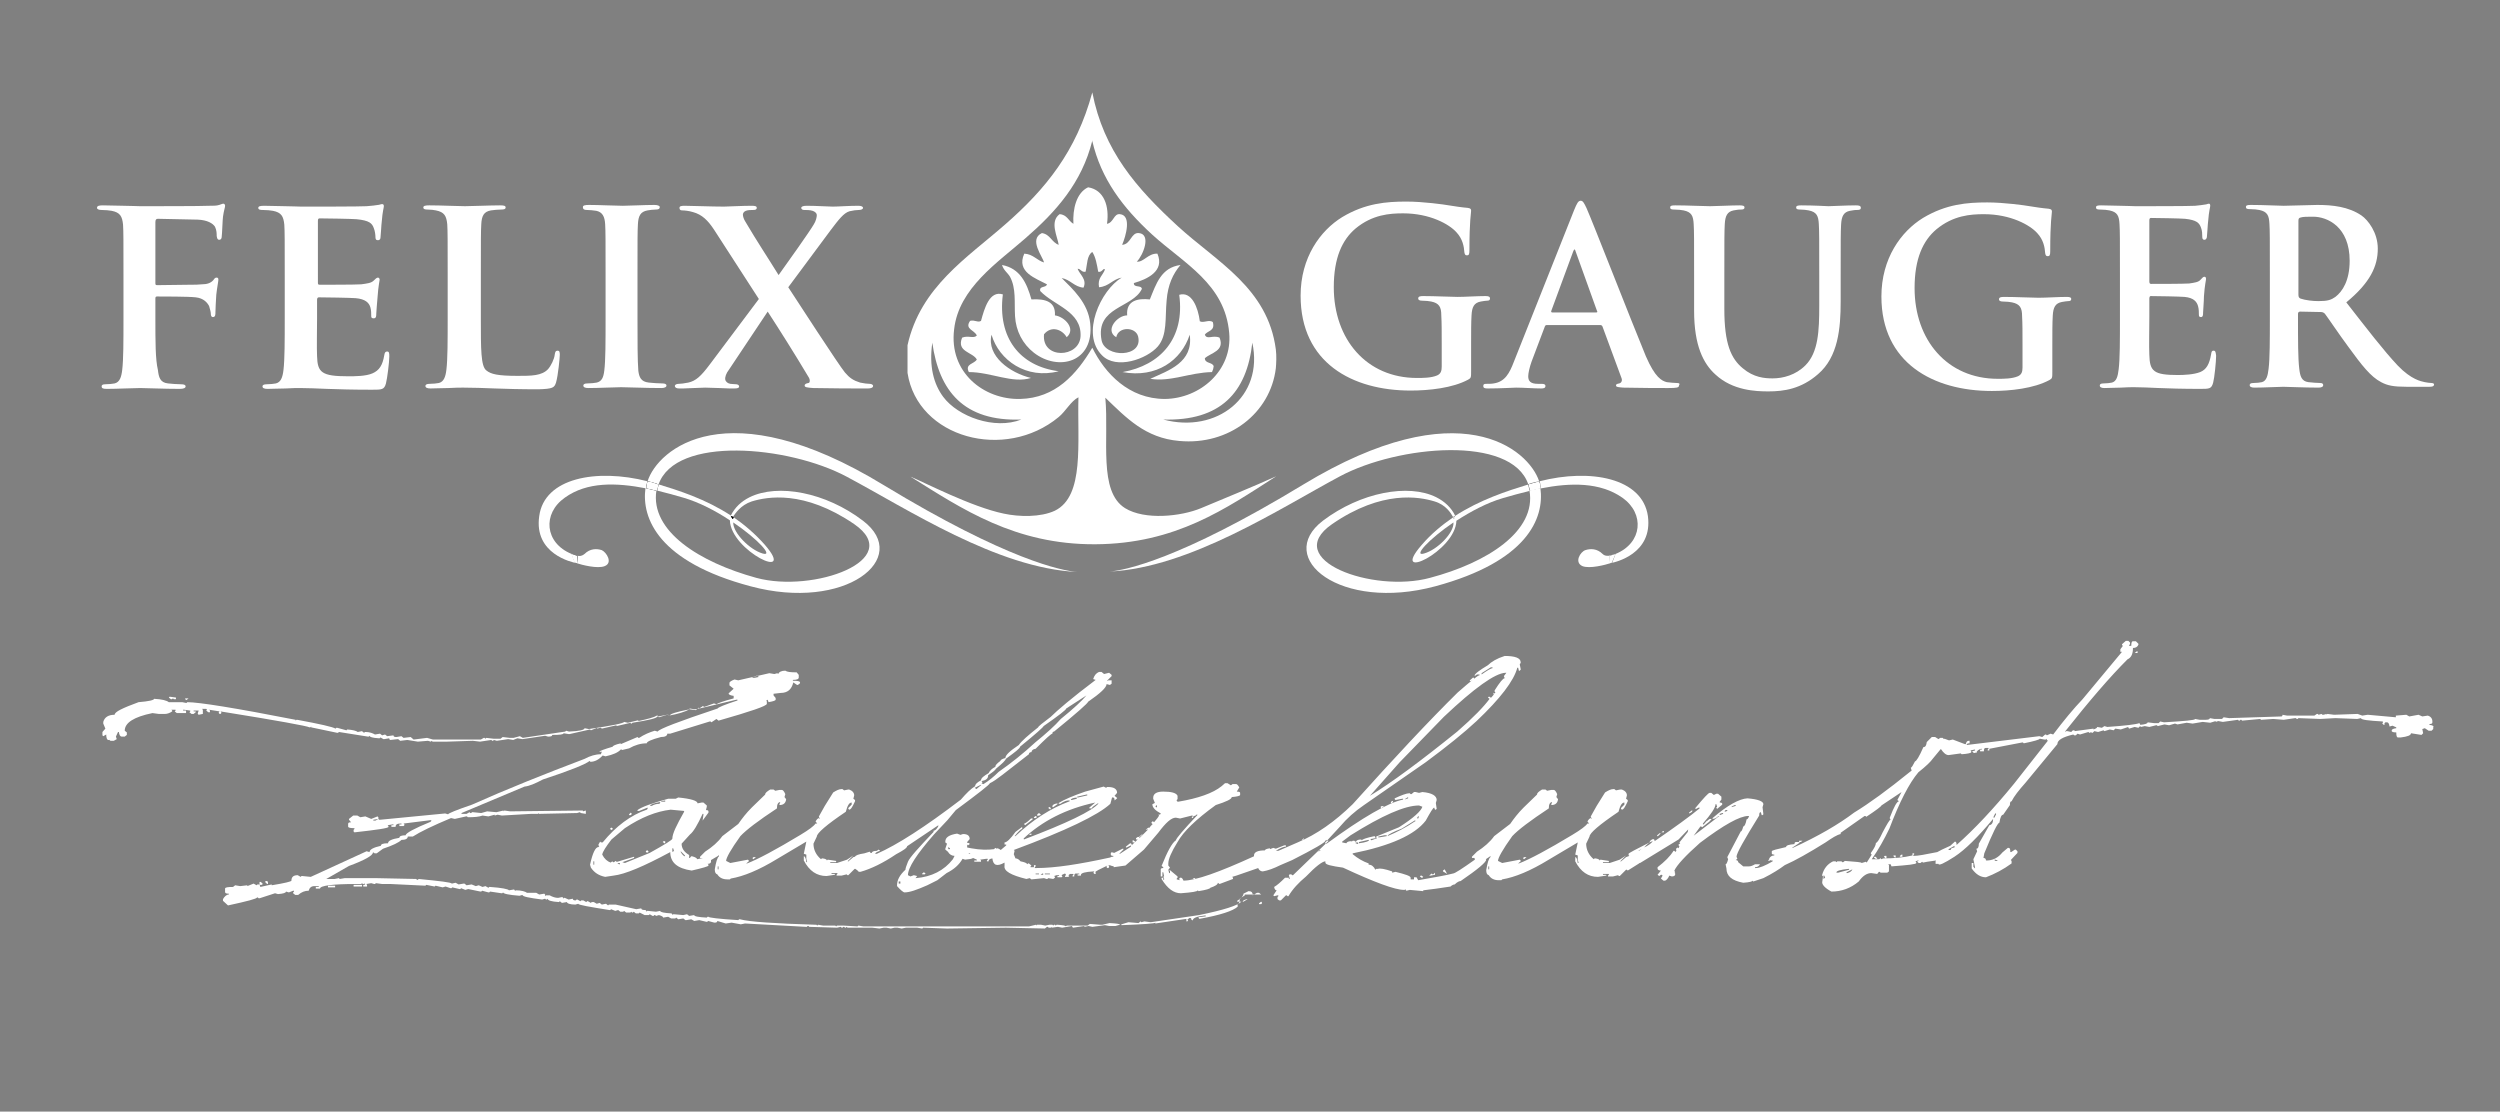 <?xml version="1.0" encoding="utf-8"?>
<!-- Generator: $$$/GeneralStr/196=Adobe Illustrator 27.6.0, SVG Export Plug-In . SVG Version: 6.00 Build 0)  -->
<svg version="1.1" id="Ebene_1" xmlns="http://www.w3.org/2000/svg" xmlns:xlink="http://www.w3.org/1999/xlink" x="0px" y="0px"
	 viewBox="0 0 595.3 264.7" style="enable-background:new 0 0 595.3 264.7;" xml:space="preserve">
<rect x="0" y="0" width="595.3" height="264.7" fill="#808080" stroke="none"/>
<style type="text/css">
	.st0{fill:#FFFFFF;}
	.st1{fill:none;}
</style>
<g>
	<g>
		<path class="st0" d="M300.3,213l-0.5-0.4h-0.5l-1,0.6c0-0.7-0.3-1-1-1l-1.2,0.6c0,0.5-0.5,1.1-1.5,1.7v0.2h1
			c-0.8,0.9-4.2,2-10.1,3.2l-11.5,1.7l-1.5-0.2l-0.7,0.2l-0.2-0.2l-0.5,0.4l-2.4-0.2l-2,0.6c0-0.2-0.8-0.3-2.5-0.4l-1.7,0.4h-0.5
			l-2.5-0.2l-0.5,0.4H254l-0.2,0.2c0-0.2-0.7-0.3-2-0.4h-0.2l-0.2,0.2l-0.2-0.2h-0.2l-0.2,0.2l-0.2-0.2h-0.7l-1,0.2l-1-0.2h-1
			l-0.2,0.2v-0.2l-1.7,0.4h-39.4l-1.2-0.2l-0.2,0.2l-3.4-0.2h-1.5l-0.2,0.2l-0.2-0.2h-2.9l-1.2-0.2l-0.2,0.2l-0.2-0.2h-0.2
			c-9.8-0.3-15.8-0.7-18-1.3h-0.2l-0.2,0.2c-4.8-0.3-7.1-0.6-7.1-0.8h-0.2l-0.2,0.2c-2-0.1-3-0.3-3-0.6l-1.2,0.2l-0.5-0.4l-0.9,0.2
			l-2.2-0.2h-0.2l-0.2,0.2v-0.2l-0.2-0.2c-1.8-0.1-2.7-0.3-2.7-0.6l-1,0.2l-1.9-0.2h-0.2l-0.2,0.2v-0.2l-0.2-0.2c-0.7,0-1-0.1-1-0.4
			l-1.2,0.2l-4.9-1.1H145l-0.2,0.2l-0.5-0.4l-1,0.2l-0.5-0.4l-0.7,0.2l-0.7-0.4h-0.5l-0.2,0.2l-0.7-0.4h-0.2l-0.2,0.2l-0.7-0.4h-0.5
			l-0.2,0.2l-0.7-0.4h-0.2l-0.2,0.2c-0.5,0-0.7-0.1-0.7-0.4l-1,0.2l-0.9-0.4h-0.2l-0.2,0.2v-0.2l-0.2-0.2l-1,0.2
			c-0.6,0-1.3-0.2-2-0.6H130l-0.2,0.2V213l-0.2-0.2l-1.2,0.2l-0.7-0.4h-2.2c-0.4-0.3-1.3-0.6-2.7-0.6l-0.2,0.2v-0.2l-0.2-0.2
			l-1.2,0.2c-0.2-0.3-1.7-0.6-4.5-0.8h-0.2l-0.2,0.2l-0.7-0.4l-0.7,0.2l-0.9-0.4l-0.7,0.2l-1-0.4l-1.2,0.2l-0.5-0.4h-0.2l-1.2,0.2
			l-0.7-0.4l-0.9,0.2c-0.2-0.3-2.8-0.6-7.9-1.1l-0.2,0.2h-0.2l-0.2-0.2l-9.6-0.2h-7.4l-1.2,0.2l-0.2-0.2l-1,0.2h-2l5.4-3.1
			c3.8-1.4,5.7-2.5,5.7-3.2h0.2l0.2,0.2h0.5l1.5-1.1c2.4-0.8,3.8-1.5,4.4-2.1c1,0,1.5-0.3,1.5-0.8h1.2c1.7-1.1,4.8-2.6,9.1-4.4
			l0.9,0.2l2.7-0.6h0.2l0.2,0.2c1.6,0,2.7-0.1,3.5-0.4l1.4,0.2l1.5-0.4v0.2l0.7-0.2l1,0.2l6.9-0.4h1.7l0.2-0.2v0.2l9.1-0.2l0.7-0.2
			l0.2,0.2l1.2,0.2v-0.8l-0.7,0.2v-0.2l-17.3,0.2l-1.4-0.2l-0.2,0.2v-0.2l-1.7,0.4l-2.2-0.2l-1.4,0.4l-2-0.2h-0.2l-0.2,0.2h-0.2
			l-0.2-0.2l-0.7,0.4h-1.2v-0.2l15-6.3c1.1-0.1,2.5-0.7,4.4-1.7c6.4-2.1,10.1-3.6,11.1-4.4l0.2,0.2c1,0,2-0.5,2.9-1.5l0.7,0.2
			c1.8-0.4,3-0.9,3.7-1.7l0.2,0.2l1.7-0.4c1.4-0.8,2.8-1.2,4.2-1.2c0-0.4,1.1-0.9,3.4-1.5c1,0,1.5-0.3,1.5-0.8h0.7l9.4-2.9h0.2
			l0.2,0.2l1.2-0.8l0.5,0.4c7.7-2.2,11.5-3.5,11.5-4v-0.6l-0.2-0.2h0.2l0.2-0.2l0.2,0.6c1.2-0.2,1.7-0.4,1.7-0.6v-0.4l-0.5-0.6v-0.4
			l1.7-0.2c1.6,0,2.6-0.8,3-2.5l0.9,0.6h0.2l0.5-0.4v-0.2c0-0.3-0.6-0.4-1.7-0.4v-0.2c1,0,1.4-0.2,1.4-0.6v-0.6l-0.5-0.6
			c-1.5,0-2.3-0.1-2.7-0.4c-0.9,0-1.5,0.3-1.7,0.8l-0.2-0.2l-0.7,0.2l-1.2-0.2l-7.4,1.7l-0.9-0.2c-0.8,0.3-1.2,0.6-1.2,0.8v0.6
			l1,0.8l-1.2,1.1c0,0.3,0.4,0.5,1.2,0.6v0.6c-2.6,0.7-4,1.2-4,1.4l-0.7-0.2l-2.2,0.8h-0.2l-0.2-0.2c-0.7,0.6-1.4,0.8-2,0.8
			l-1.2-0.2v0.2c-3.1,0.6-4.7,1.1-4.7,1.5l-0.7-0.2l-2,0.4l-0.2-0.2h-0.2c-0.6,0.4-2.1,0.8-4.4,1.3v-0.2l-2.5,0.6l-0.9-0.2
			c0,0.3-2.8,0.9-8.4,1.7l-1-0.2c0,0.4-1.2,0.7-3.7,0.8l-0.7-0.2l-0.2,0.2l-10.1,1.5l-0.7-0.4l-1.5,0.4h-0.9l-1.7-0.2l-0.5,0.4h-1.7
			l-1.7-0.2l-0.2,0.2l-0.2-0.2h-0.2l-0.7,0.4h-11.4l-1.4-0.4l-3.2,0.4l-0.7-0.6l-1.7,0.2l-0.5-0.4l-1.2,0.2c-0.5,0-0.7-0.1-0.7-0.4
			l-1.5,0.2l-0.5-0.4l-0.7,0.2l-0.5-0.4l-1.2,0.2c-0.5-0.3-1.3-0.6-2.2-0.6h-0.2l-0.2,0.2l-0.5-0.4l-1,0.2c-0.4-0.3-1.2-0.5-2.5-0.6
			l-0.2,0.2l-2.2-0.6h-0.2l-0.2,0.2c-0.6-0.4-3.7-1.1-9.1-2.1h-0.2l-0.2,0.2v-0.2c-14.3-2.8-23-4.2-25.8-4.2l-0.2,0.2l-1-0.2h-3.2
			c-0.5-0.4-1.6-0.7-3.5-0.8c0,0.3-1.2,0.6-3.7,0.8c-3.8,1.4-5.7,2.3-5.7,3c-1.5,0-2.4,0.6-2.7,1.7v0.4l0.5,1.2l-0.7,0.8v0.8
			l0.2,0.2l0.7-0.4c0,0.8,0.2,1.3,0.5,1.3h0.2l1-0.6H26c0,0.6,0.1,0.8,0.4,0.8h0.7l0.7-0.4l-0.2-0.6l0.5-1.1h0.2
			c0.1,0.7,0.3,1.1,0.7,1.1h0.7l0.5-0.4v-0.6l-0.5-0.4c0-1.9,2.2-3.3,6.6-4.2l1.5,0.2h1.5c0.5,0,1.1-0.2,1.7-0.6v-0.2l-0.2-0.2h1
			v0.2l-0.2,0.2l0.5,0.4h2.2v-0.6h-0.7v-0.2h0.2l1.5,0.2v0.2l-0.2,0.2l0.5,0.4h0.5l0.5-0.4v-0.2h-0.5v-0.2h1.2l-0.2,0.6v0.2l0.2,0.2
			l1-0.2V169l-0.2-0.2h1l0.2,0.2l-0.2,0.2l0.5,0.4H50v-0.4l-0.2-0.2l2.5,0.4l-0.2,0.2v0.2l0.2,0.2h0.2l0.2-0.2v-0.2l-0.2-0.2
			c13.7,2.2,20.8,3.5,21.2,3.8h0.2l0.2-0.2v0.2l6.2,1.3h0.2l0.2-0.2l6.9,1.1h0.2l0.2-0.2c0,0.3,0.7,0.5,2.2,0.6h0.2l0.2-0.2l0.7,0.4
			h0.2l1.2-0.2v0.2l0.2,0.2l1.9-0.2l0.5,0.4l1.7-0.2l2.5,0.4l2.4-0.2l0.7,0.2l0.2-0.2l0.2,0.2h3.5l6.1-0.2l1.7,0.2l2.7-0.4l0.2,0.2
			h0.2l0.2-0.2l0.7,0.2l2.7-0.4l1.2,0.2l1-0.4l1.2,0.2l5.4-0.8l0.7,0.2c0.7,0,1-0.1,1-0.4c1.8,0,2.7-0.1,2.7-0.4l1.2,0.2h0.2
			l4.9-1.1l0.2,0.2l1.5-0.6v0.2l0.7-0.2h0.2l0.2,0.2l3.5-0.8v0.2l3.4-0.8v0.2h0.2l0.2-0.2c3.9-0.6,5.9-1.1,5.9-1.5h0.2l0.2,0.2
			l2-0.6h0.2l0.2,0.2c2.2-0.4,3.8-0.9,4.9-1.5l1.5,0.2l0.7-0.6l0.2,0.2l8.8-2.1h0.2v0.2c-3.1,1-4.7,1.7-4.7,1.9
			c-9.3,3.1-14,4.9-14.3,5.5l-0.7-0.2c-1.3,0.4-2.5,0.9-3.7,1.7h-0.2l-0.2-0.2l-4,1.7v-0.2c-1.3,0.3-1.9,0.6-1.9,0.8
			c-2,0.6-3.1,1-3.2,1.2H144l-0.2-0.2c-0.4,0-0.6,0.3-0.7,0.8c-1.3,0-2.6,0.4-3.9,1.1c-9.5,3.6-18.5,7.2-26.8,10.9
			c-3.8,1.3-5.7,2.1-5.7,2.3l-0.7-0.2l-15.5,1.5h-0.2l-0.2-0.2l-0.7,0.4h-0.5v-0.2l1.2-0.2v-0.4l-0.2-0.2l-1.5,0.6l-1.4-0.6
			l-1.2,0.2l-0.7-0.4h-1l-1,0.8v0.2l0.5,0.6c-0.5,0-0.7,0.1-0.7,0.4v0.6c0,0.3,0.5,0.4,1.5,0.4v0.2l-0.2,0.2v0.4l0.2,0.2
			c5.4-0.6,8.1-1,8.1-1.3v-0.2l-0.2-0.2l1.2-0.2h0.2v0.2h-0.5v0.4h1c0-0.6,0.4-0.8,1.2-0.8h0.2v0.2h-0.5v0.4h1l0.2-0.2v-0.2
			l-0.2-0.2l6.4-0.8h0.2v0.2l-0.2,0.2c-3.9,1.6-5.9,2.7-5.9,3.2c-1,0-1.5,0.2-1.5,0.6c-1.8,0.3-2.7,0.7-2.7,1.3
			c-1.2,0-1.7,0.2-1.7,0.6c-1.8,0.4-2.7,0.9-2.7,1.5l-0.7-0.2l-13.3,6.1l-2-0.2h-0.2l-0.2,0.2l-0.7-0.4c-1,0-1.5,0.4-1.5,1.3
			c0,0.2-1.6,0.6-4.7,1.1v-0.2l-2.7,0.6l-0.2-0.6h-0.5l-0.2,0.2l-0.7-0.4l-1.5,0.6v-0.2l-1.7,0.2l-1.2-0.2l-0.5,0.4
			c-1.3,0-1.9,0.1-1.9,0.4v0.8c0,0.3,0.3,0.4,0.9,0.4v0.2c-0.5,0-1,0.4-1.4,1.1v0.4l1.2,1.1c4.6-1,6.9-1.6,6.9-1.9h0.2l0.2,0.2h0.2
			l3.7-1.2l0.7,0.2c1.3-0.1,1.9-0.3,1.9-0.6l0.7,0.2l1-0.4H70v0.2l-0.2,0.2v0.2l0.5,0.4H71c0.8-0.7,1.6-1,2.5-1
			c0.2-0.7,0.6-1.1,1.4-1.1h1v0.2h-0.7v0.4h1c0-0.7,2.9-1.1,8.6-1.1H86l0.2-0.2l0.2,0.2h0.2l0.2-0.2v0.2l0.2,0.2h-0.5v0.4h0.9v-0.4
			l-0.2-0.2l1.2-0.2l0.7,0.2h0.2l0.2-0.2l1.5,0.2h2l8.3,0.4l0.2-0.2l2,0.4l0.2-0.2l1.7,0.4l0.7-0.2l1.2,0.4h0.2l0.2-0.2l1.7,0.4h0.2
			l0.2-0.2l1,0.4l0.7-0.2l2.9,0.6h0.2l0.2-0.2l1.5,0.4h0.2l0.2-0.2l2.7,0.4h0.2l0.2-0.2c0,0.3,1.3,0.6,3.9,0.8l0.7-0.2
			c0,0.4,1.6,0.7,4.7,1.1l0.7-0.2l0.2,0.2h0.2l0.2-0.2c0,0.4,0.9,0.7,2.7,0.8l0.2-0.2l0.5,0.4l1.2-0.2c0,0.3,0.7,0.6,2,0.6l0.7-0.2
			c0,0.3,2.5,0.7,7.4,1.5h0.2l0.2-0.2l1,0.4l0.7-0.2l0.5,0.4h0.7l0.2-0.2l0.5,0.4h1l0.2-0.2l0.2,0.2h0.2l0.2-0.2l0.5,0.4h0.7
			l0.2-0.2l1.2,0.6h1l0.2-0.2l0.7,0.4h0.2l0.2-0.2h0.2l0.2,0.2l0.7-0.2c0.7,0.2,1,0.4,1,0.6l1.2-0.2l0.7,0.4h1l0.2-0.2l0.5,0.4
			l1.2-0.2l0.5,0.4h0.2l1.2-0.2l0.7,0.4l1.2-0.2l1.7,0.4h0.2l0.2-0.2l1.5,0.4c0.5,0,0.7-0.1,0.7-0.4l2,0.6l1.4-0.2l2.2,0.4l1-0.2
			l14.5,0.8h0.2l0.2-0.2h0.2l0.2,0.2l6.6,0.2l0.9-0.2l0.2,0.2h0.2l0.2-0.2h0.2l0.2,0.2h0.2l0.2-0.2l0.2,0.2h5.9l1.7,0.2l1-0.2h0.7
			l1,0.2l0.9-0.2h0.7l1,0.2l1-0.2h2.7l1.2,0.2l0.2-0.2l5.7,0.2l14-0.2l9.3,0.2l0.5-0.4h0.2l0.2,0.2h0.5l0.2-0.2v0.2l1.5-0.2l1,0.2
			l2.4-0.4v0.2l0.2,0.2l2.7-0.4v0.2l1-0.2l0.9,0.2l3-0.4l1,0.2h1.5l1.4-0.4v0.2c5.4-0.2,8.1-0.4,8.1-0.6v0.2l7.4-1.1v0.6h0.2
			l0.2-0.2l-0.2-0.2l0.5-0.4h0.5l-0.2,0.2l0.5,0.4c0-0.6,1-1,2.9-1.2h0.2v0.2l-1.7,0.2v0.2l0.2,0.2c5-0.9,8-1.9,9.1-2.9v-0.4
			l-0.2-0.2c0.5,0,0.7-0.4,0.7-1.3l1.2-0.8V213z M179.2,161.2c0.7,0,1-0.1,1-0.4l0.5,0.4l-1,0.2h-0.5V161.2z M296.1,214.7h-0.2
			c0-0.2,0.3-0.4,1-0.6h0.2L296.1,214.7z"/>
		<polygon class="st0" points="299.8,215.1 299.8,215.3 300.3,215.3 300.5,215.1 300.5,214.9 300.3,214.7 		"/>
		<polygon class="st0" points="63.8,210 63.6,209.8 63.3,209.8 63.1,210 63.6,210.5 63.8,210.5 		"/>
		<polygon class="st0" points="62.1,210 61.8,210 61.8,210.7 62.3,210.7 62.6,210.5 		"/>
		<rect x="84.2" y="210.7" class="st0" width="2" height="0.4"/>
		<rect x="78.1" y="210.9" class="st0" width="1.7" height="0.4"/>
		<polygon class="st0" points="40.9,166.5 41.2,166.3 41.4,166.5 41.9,166.5 41.9,166.1 40.4,165.9 40.2,166.1 40.7,166.5 		"/>
		<polygon class="st0" points="44.9,166.3 44.1,166.3 44.1,166.5 44.4,166.7 		"/>
		<polygon class="st0" points="154,202.5 153.8,202.7 153.8,202.9 154,203 154.2,203 154.4,202.9 154.4,202.7 154.2,202.5 		"/>
		<polygon class="st0" points="145.3,197.3 145.3,197.4 145.5,197.6 145.7,197.6 145.9,197.4 145.9,197.3 145.7,197.1 145.5,197.1 
					"/>
		<polygon class="st0" points="149.8,194.1 150.2,194.1 150.4,193.9 150.4,193.7 150.2,193.5 149.8,193.9 		"/>
		<polygon class="st0" points="157.8,200.5 158.2,200.8 158.4,200.8 158.4,200.3 158,200.3 		"/>
		<polygon class="st0" points="179.2,204.4 179.4,204.6 180,204.1 179.4,204.1 179.2,204.3 		"/>
		<polygon class="st0" points="219.6,208.2 220.2,208.2 220.4,208 220,207.7 219.6,208 		"/>
		<polygon class="st0" points="245,198.8 245.6,198.8 245.6,198.5 245.4,198.5 		"/>
		<polygon class="st0" points="249.6,192.4 250,192.7 250.2,192.7 250.2,192.4 250,192.2 249.8,192.2 		"/>
		<polygon class="st0" points="247,194.3 247.8,194.1 247.8,193.9 247.4,193.6 247,193.9 		"/>
		<path class="st0" d="M243.9,196.1v0.2l0.2,0.2l1.8-1.4v-0.2h-0.4C244.7,195.7,244.1,196.1,243.9,196.1z"/>
		<path class="st0" d="M250.6,191.9v0.3h0.2l1-0.7v-0.2C251.1,191.4,250.7,191.6,250.6,191.9z"/>
		<polygon class="st0" points="246.2,194.8 246.8,194.8 246.8,194.3 246.6,194.3 246.2,194.6 		"/>
		<polygon class="st0" points="284.6,209.4 284.6,209.1 284,209.1 284.4,209.4 		"/>
		<polygon class="st0" points="271.9,198.7 271.3,199.2 271.3,199.4 272.1,198.7 		"/>
		<polygon class="st0" points="329,192.4 329.6,191.9 328.8,192 328.8,192.4 		"/>
		<polygon class="st0" points="331.2,191.3 331.3,191.3 331.7,191 331.7,190.8 331.5,190.7 331.2,191 		"/>
		<polygon class="st0" points="310.5,199.6 310.1,199.9 310.1,200.1 310.5,199.8 		"/>
		<polygon class="st0" points="338.3,208.5 338.1,208.7 338.5,209 338.7,209 338.9,208.8 338.5,208.5 		"/>
		<polygon class="st0" points="341.1,208.2 340.9,208 340.3,208.5 340.7,208.5 341.7,208.3 341.7,207.8 341.3,208.2 		"/>
		<polygon class="st0" points="351,161.5 350.8,161.3 350,162 350,162.2 351,162 		"/>
		<polygon class="st0" points="343.6,207.5 344.6,208.1 344,207 343.6,207.3 		"/>
		<polygon class="st0" points="362.7,204.4 362.9,204.6 363.5,204.1 362.9,204.1 362.7,204.3 		"/>
		<polygon class="st0" points="395.4,198.5 395.4,198.4 395.2,198.4 394.6,198.9 394.6,199.1 394.8,199.1 		"/>
		<polygon class="st0" points="407.5,195.2 407.5,195 407.1,195 406.7,195.3 406.7,195.5 407.1,195.5 		"/>
		<polygon class="st0" points="396.2,197.9 396,197.9 395.6,198.2 396.2,198.2 		"/>
		<path class="st0" d="M403,193.1V193h-0.2l-0.6,0.5v0.2C402.7,193.5,403,193.3,403,193.1z"/>
		<polygon class="st0" points="452.4,203.8 452.4,204 453,204 453,203.5 452.8,203.5 		"/>
		<polygon class="st0" points="450.8,203.8 451.2,204.2 451.4,204.2 451.4,203.7 451,203.7 		"/>
		<polygon class="st0" points="448.6,204 449,204.4 449.2,204.4 449.2,203.8 448.8,203.8 		"/>
		<polygon class="st0" points="429.2,200.2 428.4,200.2 428.4,200.5 428.8,200.5 		"/>
		<polygon class="st0" points="446.4,204 446.2,204.2 446.6,204.5 447,204.5 447,204.4 446.6,204 		"/>
		<path class="st0" d="M578.5,172.6v-0.2c0.5,0,0.7-0.1,0.7-0.4v-0.2c0-0.7-0.4-1.2-1.1-1.4l-1.3,0.2l-0.9-0.4l-2.2,0.4l-0.7-0.4
			l-2.5,0.2v0.4l-6.7-0.6l-1.3,0.2l-1.1-0.4l-5.6,0.2l-1.6-0.2l-0.2,0.2v-0.2l-0.7,0.2H553l-0.2-0.2l-0.7,0.2l-0.2-0.2h-0.2
			l-0.6,0.4h-6.5l-1.1-0.2v0.2l-0.2,0.2l-12.5,0.4l-1.3-0.2l-0.4,0.4h-1.8l-1.1-0.2c0,0.3-0.4,0.4-1.1,0.4h-1.3l-1.1-0.2
			c0,0.3-2.5,0.5-7.4,0.8l-0.9-0.2l-0.4,0.4H513l-1.6-0.2c0,0.3-0.6,0.5-1.8,0.6v-0.2l-0.2-0.2c-0.8,0.3-3.3,0.6-7.6,0.9l-0.7-0.2
			l-0.6,0.4l-1.1-0.2c0,0.2-0.3,0.4-0.9,0.6v-0.2l-4.5,0.6v-0.2h-0.4l-0.4,0.4l-0.9-0.2H492l-0.2,0.2v-0.2
			c5.7-7.2,10.6-12.9,14.8-17.1c0.9-0.4,1.3-1.3,1.3-2.7c0.7,0,1.1-0.3,1.3-0.8v-0.2l-0.6-0.6h-0.7c-0.3,0-0.4,0.4-0.4,1.1H507v-0.2
			l0.2-0.2V153l-0.4-0.4h-0.6l-0.9,0.8v0.2l0.2,0.2l-0.6,0.8v0.6h0.4l-9.4,11.3c-2.2,2.3-4.5,5.1-7,8.4l-0.6-0.2l-0.9,0.4l-0.2-0.2
			h-0.2l-0.7,0.6l-0.7-0.2l-17.3,2.1c0-0.3,0.2-0.4,0.7-0.4v-0.6h-0.2c-0.4,0-0.6,0.3-0.7,0.8h-0.2l-2.9-1.1l-0.9,0.2l-1.1-0.4
			l-0.1,0.1l-0.3-0.3h-0.6l-0.4,0.3l-0.8-0.5h-0.8l-1.2,1.2c-0.1,0.8-0.3,1.2-0.8,1.2c-1,2.3-1.7,3.4-2,3.4c-0.5,1-0.8,1.5-1,1.5
			l0.2,0.7l-0.4,0.3c-5.3,4.3-9.7,7.5-13.3,9.7c-3.7,2.8-8.5,5.6-14.6,8.4h-0.2l1.8-1.2v-0.2h-0.8c-0.3,0-0.4,0.2-0.4,0.5
			c-1.3,0.1-2,0.3-2,0.7c-2.2,0.5-3.4,0.8-3.4,1v0.5c0,0.2,0.2,0.3,0.6,0.3v0.2c-0.5,0-0.9,0.2-1.2,0.7v0.2c0,0,0,0,0,0l-0.2,0.2
			v0.2h0.2l0.2-0.2c0.1,0.1,0.3,0.1,0.6,0.1c0,0.1,0,0.1,0,0.2c-1.7,1-3.1,1.6-4,1.6h-0.2v-0.2c0.5,0,0.9-0.2,1.2-0.7h-1.2
			c-0.5,0.3-1,0.5-1.4,0.5h-1.4l-1.2-1c0-0.3-0.2-0.5-0.6-0.5l0.4-0.3l-0.2-0.5c0-0.8,1.8-4,5.4-9.8c0-0.6,0.1-0.8,0.4-0.8l0.2,0.7
			h0.2l0.2-0.2l-0.2-1.7l0.2-0.7c0-0.7-1.3-1.2-3.8-1.4c-1.9,0.1-4.7,1.6-8.3,4.7v0.2c0.5,0,0.9-0.2,1.4-0.7h0.2l-6.1,4.7l1.6-2.2
			h0.2l0.2,0.2l1.8-1.4v-0.2h-0.6l-0.2,0.2l-0.6,0.7h-0.2v-0.2c2-2.3,3-3.8,3-4.6h0.2l0.2,0.7h-0.2v0.2l0.2,0.2l1.2-1v-0.2
			c0-0.2-0.2-0.3-0.6-0.3v-0.2l0.4-0.5v-0.7l-0.8-0.7h-0.4l-0.6,0.3l-0.6-0.5h-0.4c-0.3,0-1.4,1.2-3.4,3.6v0.2h0.2l0.6-0.3h0.2v0.2
			c-2.3,1.9-5.9,4.5-10.7,7.8c0-0.3-0.1-0.5-0.4-0.5c-0.5,0.2-0.8,0.5-0.8,0.8c-3.2,1.6-4.9,2.5-5,2.7v0.3c0,0.1,0.1,0.2,0.2,0.2
			l-0.8,0.3l-1.3,1.1v-0.2l1.3-1.3l-1.5,1l-2.4,0.8h-1.6v-0.2h1.4v-0.3l-2-0.3l-0.2,0.2c0-0.2-0.3-0.4-1-0.5h-0.2l-0.2,0.2
			c-1.2-1-1.8-2.3-1.8-3.7l0.8-1.7c0-0.8,2.3-2.8,6.9-5.9c0.4-1.5,0.8-2.2,1.4-2.2v0.5l-0.8,0.8v0.2l0.2,0.2c0.4,0,0.8-0.7,1.4-2
			v-0.3l-0.4-0.3l0.2-0.8c0-0.6-0.4-1.1-1.2-1.4h-0.4l-1,0.2l-0.4-0.3h-0.2c-0.6,0-1.2,0.3-2,0.8l-2,3.2l-1.4,2.5v0.2l0.2,0.2v0.2
			l-0.2-0.2c-0.3,0.1-0.5,0.3-0.8,0.8l0.4,0.5h-0.4c-0.4,0.6-1.6,1.5-3.6,2.7c-5.8,3.5-10.1,5.8-12.7,6.8h-0.2l0.6-0.5v-0.2
			l-0.2-0.2l-4.2,0.8l-1-0.5c0-0.7,1.1-2.7,3.4-5.9c1.4-1.5,4.3-3.7,8.7-6.6c0-1,0.3-1.5,0.8-1.5l-0.2,0.5v0.2c1,0,1.5-0.5,1.6-1.4
			l-0.4-0.5l0.2-0.7c-0.3-0.7-0.6-1-0.8-1h-0.6l-1,0.2l-0.4-0.3h-0.8c-0.8,0.5-1.2,0.8-1.2,1.2l-3.2,3.1c-1.3,1.3-2.3,2.6-3.2,3.9
			l-3.8,2.9c-1,1.4-2.4,2.6-4.1,3.7l-1.2,1.2v0.3h0.6c0,0.1,0.1,0.3,0.1,0.4c-3.1,2.2-4.8,3.3-5.2,3.3c-1.5,0.4-4.3,0.9-8.3,1.6
			l-0.4-0.7h-0.6v0.5h-0.8V209c0-0.4-1.2-0.8-3.6-1.4l-0.8,0.2v-0.3c-1.8-0.6-2.9-0.8-3.4-0.6h-0.4l-0.2,0.2
			c-0.4-0.8-0.9-1.2-1.6-1.2v-0.3c-1.4-0.5-2.6-1.2-3.8-2.2v-0.2c9-1.8,14.8-4.4,17.4-7.8c1.1-2,1.7-3,2-3.1l0.2,0.5h0.2l0.2-0.2
			l-0.2-1.4l0.2-0.7c0-1-1.1-1.7-3.4-1.9l-0.8,0.2l-0.8-0.2h-0.4l-0.6,0.5h-0.2l-0.2-0.2h-0.2c-0.5,0-1.7,0.4-3.4,1.2v0.2l0.2,0.2
			l1.6-0.3h0.2v0.2c-3.5,0.7-9.6,4.2-18.2,10.5h-0.2l-0.2-0.2l3.6-3.9c1.6-1.9,3.5-3.6,5.7-5.1l14.7-10.2c5-3.7,9.1-7,12.1-9.8
			c5.6-5.3,8.9-9.6,9.7-12.7h0.2l0.2,0.8l0.4-0.3v-0.2l-0.2-1v-0.2l0.2-0.2v-0.2c0-1-1.3-1.5-3.8-1.5c-1.9,0.6-3.2,1.4-4,2.2
			c-2,1.2-3.1,2-3.2,2.5h0.2l0.4-0.3h0.6v0.2c-0.4,0-2.1,1.4-5.2,4.1c-6.9,6.8-15.2,15.7-25,26.6c-4.3,4.2-8.6,7.2-13.1,9.1l-4.6,2
			h-0.6c1.1-0.7,1.9-1,2.4-1v-0.3h-0.4l-2,0.8l-0.6-0.2l-0.8,0.3v-0.2c-0.8,0.1-1.2,0.3-1.2,0.5c-1.7,0-2.6,0.4-2.6,1.2v0.2
			c-8.3,3.8-13.9,5.8-16.8,5.8c-0.2-0.5-0.4-0.7-0.6-0.7H281l-0.2,0.2v0.2l0.2,0.2l-0.8-0.2v-0.2l0.2-0.2v-0.3l-1.8-1.5h-0.2
			l0.2,0.2v0.5h-0.2l-0.2-0.8l0.4-0.5l-0.4-0.5v-0.5c0-1,0.7-2.7,2.2-5.1c1.4-2.5,4.4-5.4,9.1-8.8c2.5-0.8,3.8-1.4,3.8-1.9
			c1.3-0.1,2-0.3,2-0.5v-0.5c0-0.2-0.3-0.3-0.8-0.3l0.6-1c-0.3-0.5-0.5-0.8-0.8-0.8h-0.8l-0.4,0.3l-0.8-0.5h-0.6l-0.8,0.7
			c-2.1,1.7-5.6,2.9-10.3,3.7h-0.2l-0.2-0.2v-0.2l0.2-0.2v-0.8c-0.3-0.7-1.5-1-3.4-1c-1.6,0-2.4,0.5-2.4,1.5v0.2l0.4,1l-0.6,0.3
			c0,0.8,0.7,1.5,2,2.2c0,0.2-0.2,0.3-0.6,0.3l0.2,0.2c-0.2,0.4-0.6,0.9-1.2,1.6v0l-0.2-0.2h-0.2l-0.2,0.2v0.2l0.2,0.2h0.1
			c-0.3,0.3-0.6,0.6-0.9,1v-0.1h-0.2l-0.6,0.5l0.6-0.1c-0.6,0.6-1.3,1.3-2.1,2.1v-0.3h-0.4l-0.4,0.3v0.3h0.4l0.3-0.3
			c-0.3,0.3-0.6,0.6-0.9,0.9v-0.1l-0.4-0.3h-0.2v0.5h0.5c-0.2,0.2-0.5,0.4-0.7,0.7c0-0.3-0.1-0.5-0.4-0.5l-1,0.8v0.2h0.2l1-0.5v0.3
			l-2.6,1.7h-0.2l1-1v-0.2h-0.2l-2,1c-0.5-0.2-0.8-0.2-0.8,0.1v0.3c0,0.2,0.2,0.3,0.6,0.3v0.2c-0.4,0-0.6,0.1-0.8,0.2
			c-7.3,1.6-13.1,2.5-17.5,2.5h-0.4v-0.2l0.2-0.2v-0.3h-0.4v0.5h-0.8v-0.2l0.2-0.2l-0.6-0.5h-0.2l-0.2,0.2c-0.1-0.3-0.6-0.5-1.6-0.7
			c-0.4-0.5-0.8-0.7-1.2-0.7l-0.4-1l0.2-0.8l-0.2-0.2c12.4-4.6,20.1-8.3,23-11l0.4-1.5h0.2c0.3,0,0.4,0.2,0.4,0.7l0.6-0.5V190
			l-0.6-0.5l0.6-0.7c0-0.9-0.7-1.4-2.2-1.4h-0.2l-0.2,0.2l-0.6-0.3l-4.4,1.2c-2.9,1-5,1.9-6.3,2.7v0.2h0.4c0.8-0.6,1.5-0.8,2-0.8
			h0.2v0.2c-4.6,1.7-8.9,4.5-12.9,8.3h-0.2c0.9-1.1,1.5-1.7,1.8-1.7v-0.5l-1.6,1.2c-1.2,1.7-2.1,2.5-2.6,2.5v0.5h0.4v0.2l-1.3,1.1
			c-0.1-0.1-0.3-0.2-0.7-0.4c-0.1,0-0.2,0-0.2,0.1l-0.4-0.2l-0.3,0.3c-1.5,0.2-3.2,0.2-5.4-0.2l-1-0.2v-0.7l0.2,0.2l0.4-0.3
			c0-0.2-0.2-0.3-0.6-0.3v-0.2l0.6-0.7c0-0.8-0.5-1.2-1.6-1.2l-0.6,0.2l-0.8-0.3c-1.9,0.3-2.8,0.9-2.8,1.9v0.2l0.4,0.3l-0.4,1.2v0.2
			l0.6,0.5c0.4,0.7,1,1,1.6,1l-0.4,0.8c-2.1,2.7-5.1,4.2-8.8,4.5H218l0.4-0.5l-0.8-0.2l-0.8,0.3l-0.6-0.3c0-1.8,2.1-5,6.2-9.7
			l3.2-3.4l2-2.4c5.4-4,8.1-6.1,8.1-6.4c0.7-0.3,1.7-1,3-2l6.3-4.9c0-0.3,0.2-0.5,0.6-0.5c0.1-0.5,0.4-0.7,1-0.8
			c2.4-2.4,3.7-3.6,4-3.6c0-0.3,0.1-0.5,0.4-0.5c5.4-4.4,8.1-6.8,8.1-7.1c2.9-2,4.4-3.4,4.4-4.2l0.8,0.2l0.4-0.3V162h-0.8l-0.2,0.2
			V162l1-1v-0.3l-0.6-0.5l-1.2,0.3l-0.6-0.5h-0.6c-0.7,0.3-1.1,0.8-1.4,1.7l0.6,0.2c-5.7,4.3-9.2,7.3-10.7,8.8c-2,1.5-3,2.3-3,2.5
			c-2.4,1.9-4,3.3-4.6,4.2c-2.1,1.4-3.2,2.4-3.2,3.1c-0.8,0.2-1.2,0.5-1.2,0.7c-0.8,0.6-1.2,1-1.2,1.4c-0.8,0.4-1.3,0.9-1.6,1.5
			c-1.2,0.7-1.8,1.2-1.8,1.7c-0.9,0.5-1.4,0.9-1.4,1.4c-1,0.6-2.1,1.7-3.4,3.2c-8.5,6.5-15.2,10.8-20,12.9h-0.4
			c0-0.2,0.4-0.5,1.2-0.7l-0.4-0.3l-0.4,0.3c-0.8,0-1.2,0.2-1.2,0.5c-0.1,0-0.2,0-0.3,0l-0.2-0.3l-1.3,0.4c-1.4,0.2-2.1,0.5-2.2,0.8
			l-0.4,0.1l-1.3,1.1v-0.2l1.3-1.3l-1.5,1l-2.4,0.8h-1.6v-0.2h1.4v-0.3l-2-0.3l-0.2,0.2c0-0.2-0.3-0.4-1-0.5h-0.2l-0.2,0.2
			c-1.2-1-1.8-2.3-1.8-3.7l0.8-1.7c0-0.8,2.3-2.8,6.9-5.9c0.4-1.5,0.8-2.2,1.4-2.2v0.5l-0.8,0.8v0.2l0.2,0.2c0.4,0,0.8-0.7,1.4-2
			v-0.3l-0.4-0.3l0.2-0.8c0-0.6-0.4-1.1-1.2-1.4H202l-1,0.2l-0.4-0.3h-0.2c-0.6,0-1.2,0.3-2,0.8l-2,3.2l-1.4,2.5v0.2l0.2,0.2v0.2
			l-0.2-0.2c-0.3,0.1-0.5,0.3-0.8,0.8l0.4,0.5h-0.4c-0.4,0.6-1.6,1.5-3.6,2.7c-5.8,3.5-10.1,5.8-12.7,6.8h-0.2l0.6-0.5v-0.2
			l-0.2-0.2l-4.2,0.8l-1-0.5c0-0.7,1.1-2.7,3.4-5.9c1.4-1.5,4.3-3.7,8.7-6.6c0-1,0.3-1.5,0.8-1.5l-0.2,0.5v0.2c1,0,1.5-0.5,1.6-1.4
			l-0.4-0.5l0.2-0.7c-0.3-0.7-0.6-1-0.8-1h-0.6l-1,0.2l-0.4-0.3h-0.8c-0.8,0.5-1.2,0.8-1.2,1.2l-3.2,3.1c-1.3,1.3-2.3,2.6-3.2,3.9
			l-3.8,2.9c-1,1.4-2.4,2.6-4.1,3.7l-1.2,1.2v0.3h0.3l-0.2,0l0.3,0h0.3c0,0,0,0,0,0l-1.4,0.3c0-0.2-0.4-0.5-1.2-0.7h-0.2l-0.2,0.2
			l-0.1,0.2h-0.2v-0.7c-1.2-0.7-1.8-1.6-1.8-2.7l2-2.2c0.8-0.6,1.8-2.3,3-4.9h0.2v0.2l-0.2,1.4l1.4-1.9v-0.3c0-0.2-0.2-0.3-0.6-0.3
			l0.2-0.8v-0.3l-0.8-0.7h-0.4l-1,0.2c0-0.6-1.5-1.1-4.6-1.4l-0.6,0.3h-1.8c-4,1.1-6.4,2-7.3,2.7v0.2h0.4l2-0.8v0.3l-0.2,0.2
			c-3.8,1.3-7.3,3.9-10.5,7.8h-0.4l-0.2-0.2l-0.4,0.7v0.2l0.2,0.2l-0.2,0.2c-0.7,0-1.4,1.4-2,4.2l0.2,0.7c0.8,1.2,1.9,1.9,3.4,2.2
			l2-0.3c2.7-0.3,7.2-2.2,13.5-5.6c0,2.5,1.7,3.9,5.1,4.4c2.6-0.6,4-1,4-1.2v-0.2l-0.2-0.2c0.5,0,0.8-0.2,0.8-0.5v-0.4l1.7-1
			l0.2-0.2v0.3c-0.4,0.3-0.7,1.3-1,3.1c0,0.7,0.2,1.1,0.6,1.2c0.5,0.8,1.3,1.2,2.4,1.2h0.6l0.2-0.2c3-0.5,6.7-2,11.1-4.7l6.9-4.1
			l-0.6,2.9l0.6,0.2v1l0.2,0.8h-0.2c-0.1-0.9-0.3-1.4-0.6-1.4v1c1.3,2.5,3.1,3.7,5.4,3.7l2-0.3v-0.2h-0.8v-0.2h1.4v0.2l-0.2,0.2v0.2
			h1.2l1.2-0.3l0.2,0.2h0.2l1.5-1.5h0.2l0.2,0.2l0.1,0l0.5,0.5h0.4c2.5-0.7,5.4-2.1,8.5-4.2c1.7-0.9,2.6-1.5,2.6-1.9l7.3-4.9h0.2
			c-0.4,0.8-0.8,1.2-1.2,1.2v0.3c-3.6,3.8-5.7,6.1-6.1,7.1c-0.4,1-0.6,1.6-0.6,1.9c-1.3,1.2-2,2.4-2,3.7v0.2c0.9,1,1.5,1.5,1.8,1.5
			c1.2,0,2.9-0.6,5.4-1.7l2.4-1.2l2.2-1.7c1.8-0.9,3-2,3.8-3.4l0.6,0.2c1.1-0.1,1.7-0.2,1.9-0.4l0.9,0.4v0.2H232v0.3h1.6v-0.3
			l-0.2-0.2l1.4-0.2h0.4v0.2l-0.2,0.2v0.2h0.4c0-0.4,0.3-0.6,0.9-0.7c0.2,1.7,1.1,2,2.9,1v0.8c-0.2,1.2,1.5,2.2,5.2,3.1l0.8-0.2
			l0.4,0.3l3-0.3l0.6,0.2h0.2l0.2-0.2l1.2,0.2l0.4-0.3v-0.2l-0.2-0.2l0.6-0.2h0.6v0.2h-0.4v0.3h1l0.2-0.2l-0.2-0.2
			c0-0.2,0.3-0.3,0.8-0.5l0.2,0.2v0.2l-0.2,0.2v0.2h0.8l0.2-0.2l-0.2-0.2l0.4-0.3h0.8v0.2l-0.2,0.2v0.2h0.4c0-0.5,0.1-0.7,0.4-0.7
			h0.8v0.2h-0.4v0.3h0.8v-0.2c0-0.4,1-0.7,3-0.8h0.2l-0.2,0.2v0.2l0.2,0.2h0.2l0.2-0.2l-0.2-0.2c0-0.2,1-0.7,2.9-1.6l-0.2,0.2v0.2
			l0.2,0.2h0.2l0.2-0.2v-0.2l-0.2-0.2l0.5-0.1v0.1l0.8,0.2v0.2l2.8-0.4l4.4-3.8l3.4-4c1.8-2.4,3.1-3.6,4.2-3.6l1,0.2l2.8-0.7h0.2
			v0.2l-0.2,0.2v0.2c0.3,0,0.4-0.2,0.4-0.5c0.4,0,0.6-0.1,0.6-0.3h0.4c-3.4,3.6-5.1,5.6-5.2,6.1c-0.9,0.6-2,2.6-3.4,6.1l0.4,0.3v0.2
			c-0.4,0-0.6,0.1-0.6,0.3v1.7h0.4v-1h0.2l0.2,1h-0.2l0.2,0.5v0.3h-0.2v-0.5h-0.4v0.3c1.4,2.3,2.9,3.4,4.6,3.4c2.6-0.2,4-0.4,4-0.7
			l0.2,0.2c1.9-0.3,2.8-0.6,2.8-0.8c1.2-0.4,1.8-0.8,1.8-1.2l0.4,0.3l3.2-1.2v-0.3l-0.2-0.2l1-0.3l5.2-1.8c0.2,0.5,0.6,0.8,1.1,0.8
			c1.2-0.2,2.6-0.7,4.2-1.5l2.8-1.2c5.3-2.7,7.9-4.2,7.9-4.6l0.2-0.2l0.2,0.2h0.4l-8.5,8.2h-0.2l-0.2-0.2h-0.4l-0.2,0.2l0.2,0.7v0.2
			h-0.2v-0.3H306c-1.1,1.1-1.9,1.8-2.6,2.2c0.1,0.6,0.3,0.8,0.6,0.8l-0.8,1.2l0.2,0.2l0.8-0.2h0.2v0.2l-0.2,0.2v0.5l0.4,0.3h0.4
			l1.2-1.2h0.2l0.2,0.2h0.2c1-1.7,2.4-3.2,4.2-4.7c2.3-2.4,3.9-3.6,4.6-3.6v0.3c0,0.5,1.4,0.8,4.2,1.2c7.5,3.5,12.4,5.3,14.5,5.3
			h0.2l0.2-0.2v0.2l0.2,0.2l0.8-0.2l3.2,0.3v-0.2c1.8-0.2,3.9-0.5,6.5-0.9c0.3-0.3,0.7-0.5,1-0.5c0.6-0.6,1.1-0.8,1.4-0.8
			c4.1-2.8,6.1-4.5,6.1-5.1l-0.1-0.1l0.9-0.6l0.2-0.2v0.3c-0.4,0.3-0.7,1.3-1,3.1c0,0.7,0.2,1.1,0.6,1.2c0.5,0.8,1.3,1.2,2.4,1.2
			h0.6l0.2-0.2c3-0.5,6.7-2,11.1-4.7l6.9-4.1l-0.6,2.9l0.6,0.2v1l0.2,0.8h-0.2c-0.1-0.9-0.3-1.4-0.6-1.4v1c1.3,2.5,3.1,3.7,5.4,3.7
			l2-0.3v-0.2h-0.8v-0.2h1.4v0.2l-0.2,0.2v0.2h1.2l1.2-0.3l0.2,0.2h0.2l1.5-1.5h0.2l0.2,0.2l2.7-1.7l0.1-0.1c0.1,0,0.2,0,0.3-0.1
			l9-5.5l2.3-2.4l-0.1,0.6l-2,2.5l0.2,0.2l-0.4,0.3v0.2l0.2,0.2l-0.2,0.5l-0.2-0.2l-0.4,0.3v0.2l0.2,0.2h-0.2v0.3h-0.2l-0.2-0.2
			h-0.2c-0.8,1.3-2.1,2.6-3.8,3.9v0.3c0,0.3,0.3,0.5,0.8,0.5l-0.8,1l0.4,0.3l0.4-0.3h0.2l0.2,0.2l-0.4,0.7l0.6,0.5h0.4
			c0.3-0.1,0.7-0.5,1-1.2l0.6,0.2c0.5,0,0.8-0.2,0.8-0.5v-0.2l-0.2-0.2h0.2l-0.2-0.5c0.6-1.3,2.6-3.5,6.1-6.6
			c5.7-4.3,9.5-6.4,11.5-6.4h0.2c-0.2,0.6-0.4,0.8-0.6,0.8c-0.2,1.1-0.5,1.7-0.8,1.7c-0.2,0.8-0.4,1.2-0.6,1.2l-3.2,6.1l0.2,0.5
			c-0.2,0.8-0.4,1.2-0.6,1.2l0.2,1c0,1.8,1.3,2.9,4,3.4c1.5-0.1,2.2-0.3,2.2-0.5l0.2,0.2l2.4-0.8c2.2-1.1,3.9-2.2,5.1-3.1
			c2.5-1.1,5.7-2.9,9.7-5.4c1.6-1.1,2.7-1.8,3.6-2v-0.3l5.7-4h0.2l0.2,0.2c2.4-1.6,3.6-2.5,3.6-2.7l4.8-3.2l-1,1.9l0.4,0.3
			c-0.5,0-1.2,1.3-2.2,3.9v0.2l0.2,0.2c-0.3,0.2-0.9,1.2-1.9,3.1c-0.8,1.7-1.3,2.5-1.6,2.5c0,0.5-0.4,1.3-1.2,2.4v0.2l0.2,0.2
			l-1.2,1.9l-0.2-0.2l-1,0.3c0-0.2-1.3-0.3-4-0.5l-0.4,0.3h-0.2l-0.2-0.2h-1l-0.2,0.2l-0.2-0.2h-0.6c-1.3,0.6-2.2,1.7-2.6,3.2v0.2
			l0.2,0.2l-0.2,1.4c0,0.6,0.7,1.4,2.2,2.2c2.4,0,4.6-0.8,6.5-2.4c1-1.4,2-2,3-2l1.4,0.2l0.4-0.5h0.2l0.2,0.2h1.6l0.4-0.3V206
			l-0.2-0.2h0.6l0.2,0.5c4-0.3,5.9-0.5,5.9-0.8v-0.2l-0.2-0.2l0.6-0.2h0.2l-0.4,0.3l0.4,0.3h0.4l0.4-0.3l0.2,0.2l1-0.2
			c0.8-0.1,1.4-0.2,2.1-0.3c0,0.1-0.1,0.1-0.1,0.2v0.6h0.7c0,0.5,1.3-0.1,3.8-1.7c2.6-1.7,5.6-4.7,9.2-9c0,0.9-0.3,1.4-0.9,1.5
			l-2.5,4.4c0,0.8-0.2,1.2-0.6,1.2l0.2,0.6l-0.9,1.9l0.4,2v0.2l-0.4-0.4v-0.9h-0.4v1.3c1,1.4,2.1,2.1,3.4,2.1
			c2.1-0.8,4.2-1.9,6.1-3.3V205l-0.2-0.2l1.6-1.7v-0.4l-0.4-0.4h-0.2l-0.9,0.6h-0.2c0-0.7-0.1-1-0.4-1h-0.2l-1.3,1.1
			c-0.9,1.1-2,1.8-3.5,1.9h-0.4c0-0.4-0.2-0.6-0.6-0.6l0.2-1.1c2-4.9,3.2-7.3,3.6-7.3c0.2-1.3,0.5-1.9,0.9-1.9l1.6-2.3
			c0-0.6,0.1-0.9,0.4-0.9c0.6-1.2,1.7-2.6,3.3-4.4l7.6-9.2c0-1,1.3-1.7,3.8-2.3l0.2,0.2h0.4l0.4-0.4l0.6,0.2l2-0.6l0.2,0.2h0.2
			l0.2-0.2l0.2,0.2h0.2l0.4-0.4l0.9,0.2l1.3-0.4l0.2,0.2l1.3-0.4l0.9,0.2l0.4-0.4l1.3,0.2l1.8-0.6v0.2l0.2,0.2l1.3-0.4l0.9,0.2
			l0.4-0.4l0.2,0.2l0.9-0.2l1.1,0.2l1.6-0.4h0.2l0.2,0.2l1.6-0.4l1.1,0.2l1.4-0.4l0.6,0.2l2.2-0.4l1.4,0.2l2.4-0.4l1.8,0.2l1.3-0.4
			v0.2l0.6-0.2l1.1,0.2l3.6-0.5l0.2,0.2h0.2l0.2-0.2h0.2l0.2,0.2l4.3-0.4l0.2,0.2l2.9-0.2l2.5,0.2l2.7-0.4h0.2l0.2,0.2h0.2l0.2-0.2
			l5.2,0.2l3.6-0.2l5.2,0.2l0.9-0.2c0,0.4,1.7,0.6,5.2,0.8v0.4l-0.2,0.2h0.2l0.2,0.2h0.2v-0.4L568,172h0.4c0.3,0,0.5,0.3,0.6,1
			l0.7-0.2l0.9,0.4v0.2c-0.8,0.1-1.1,0.3-1.1,0.6c0,0.3,0.4,0.4,1.1,0.4c0,0.8,0.1,1.2,0.4,1.2h0.7c1.6-0.2,2.4-0.5,2.4-1l2.5,0.4
			l0.4-0.4l-0.2-1l0.6-0.2l0.9,0.6h0.7l0.4-0.4v-0.4C579.6,172.9,579.3,172.7,578.5,172.6z M352.8,160.3l2.2-1.4h0.4v0.2
			c-0.3,0-1.2,0.5-2.6,1.5V160.3z M333.3,181.5l10.5-10.8c7.3-6.9,12.2-10.4,14.7-10.5h0.2l-0.6,0.8l0.2,0.5c-0.4,0-1.2,1-2.4,2.9
			v0.3l0.2,0.2l-0.2,0.2h-0.2l-0.2-0.2l0.2,0.5l-0.6,0.7h-0.2l-0.2-0.2h-0.2l-0.2,0.2l0.4,0.3c-1.3,1.8-3.8,4.4-7.7,7.8
			c-8.8,7.1-15.7,12.2-20.8,15.3L333.3,181.5z M275.5,192.3l-0.4-0.3l0.4-0.3V192.3z M256.5,189.7l2.2-0.5h0.2v0.2l-2.2,0.5h-0.2
			V189.7z M256.4,189.9v0.3l-1.2,0.3H255C255,190.2,255.4,190,256.4,189.9z M243.7,199.7c4.5-4.2,10.1-7.1,17.1-8.6l-1.4,1.2v0.2
			h0.6c0-0.3,0.5-0.6,1.4-1.2h0.2c-1.5,1.8-7.5,4.7-17.8,8.6V199.7z M226.2,202.2h-0.4v-0.5l0.4,0.3V202.2z M233.7,186.6l0.2-0.2
			v-0.2l-0.2-0.2c1.1-0.2,1.6-0.6,1.6-1.4c1.2-0.8,1.8-1.3,1.8-1.5c1.6-1.3,2.4-2.1,2.4-2.4c2.2-1.6,3.4-2.5,3.4-2.9
			c3.7-3,5.6-4.7,5.6-4.9c3.6-2.5,5.4-3.9,5.4-4.2l4.8-3.1c-1,1.2-3,3.1-6.1,5.6c-1.4,1.6-3.4,3.4-6.1,5.6c-2.8,2.6-5.7,4.9-8.7,7
			c-1.1,1.1-2.3,2.1-3.6,2.9h-0.2V186.6z M233.5,186.9h0.2l-1.2,1l-0.4-0.3L233.5,186.9z M141.5,205.9h-0.2v-0.8h0.2V205.9z
			 M157.4,190.8l1-0.2v0.3h-1V190.8z M157,191h0.2v0.2l-0.2,0.2c-0.7,0-1.3,0.2-1.8,0.5h-0.4C154.8,191.6,155.5,191.3,157,191z
			 M147.6,205.8h-0.2l-0.4-0.3h0.6V205.8z M160.3,202.7l-0.2,0.2V202h0.2l0.2,0.7H160.3z M160.1,199.7c0,0.3-1.8,1.4-5.4,3.4
			l-5.9,2.4l-0.6-0.2l2.8-1v-0.3l-4,1.2h-0.2l-0.2-0.2l-0.4,0.3h-0.2l-0.2-0.2l-0.4,0.3c-0.8-0.3-1.5-0.9-2-1.9
			c0.1-0.7,0.9-1.9,2.2-3.6l3.2-2.7c3.9-2.6,7.5-4,10.9-4.4l3.2,0.3v0.2C161.1,196.5,160.1,198.5,160.1,199.7z M163.1,203.9
			c-0.2,0-0.6-0.3-1-1v-0.2l1,1V203.9z M171.1,207h-0.2v-0.7h0.2V207z M214.4,210.4H214v-0.5h0.4V210.4z M230.7,203.3v-0.2l0.4,0.2
			H230.7z M247.4,208.2h-0.8V208h0.8V208.2z M248.4,208.3h-0.6l0.4-0.3h0.2V208.3z M250,208.2h-1.2V208h1.2V208.2z M314.1,202.7
			h-0.2l0.4-0.3h0.2L314.1,202.7z M323.4,201l-0.6-0.2v-0.2h0.6V201z M323.6,200.8v-0.3l2.2-0.5h0.2
			C326,200.3,325.2,200.6,323.6,200.8z M330.2,199.1l-1.8,0.3h-0.2v-0.2l1.4-0.3h0.6V199.1z M336.9,195.6c-2.2,1.5-4.4,2.6-6.3,3.4
			h-0.2c0.2-0.3,1.3-0.9,3.4-1.7l3.2-2V195.6z M337.7,194.9h-0.2v-0.3l0.2-0.2h0.2L337.7,194.9z M335.3,189.8v0.3l-0.6,0.2h-0.2
			L335.3,189.8z M321.8,200.3c-0.7,0-1.1,0.2-1.2,0.5l-1-0.2v-0.2l2-1.5c7.5-4.7,12.9-7.1,16.3-7.1l0.8,0.3c-0.3,1-2.1,2.7-5.6,4.9
			l-5.4,2.2v0.2l0.2,0.2l-1.4,0.5V200l-0.2-0.2l1.2-0.2v-0.3l-0.2-0.2c-2,0.4-3,0.8-3,1l-0.2-0.2c-0.7,0-1.1,0.2-1.2,0.5h-0.2
			l-0.2-0.2h-0.4l-0.2,0.2L321.8,200.3z M354.6,207h-0.2v-0.7h0.2V207z M390.9,202.1l-0.6,0.5h-0.2L390.9,202.1z M393.5,200.4
			c-0.4,0.5-1.1,1-2,1.4c0.7-0.8,1.3-1.3,2-1.5V200.4z M410.3,193.8l-0.8,0.3v-0.3l0.6-0.2h0.2V193.8z M411.3,193.1l-0.6,0.2v-0.2
			l0.2-0.2h0.4V193.1z M413.3,191.9l-1,0.3c0-0.2,0.3-0.3,0.8-0.5h0.2V191.9z M434.2,209.3v-0.8h0.2l0.2,0.5L434.2,209.3z
			 M437.3,207.7c0-0.3,0.9-0.6,2.8-0.8h0.2v0.2l-2.6,0.7H437.3z M439.9,207.9h-0.2v-0.2l1.4-0.7
			C440.9,207.5,440.5,207.7,439.9,207.9z M475.1,204.6c0.1,0.4,0.1,0.4,0.1,0.2h0.4v0.2h-0.6V204.6z M465.4,201.8
			c-0.6,0.1-0.9,0.2-0.9,0.6H464v-0.2l1.4-0.8V201.8z M475.3,193.9l-0.4,0.8h-0.2v-0.2l0.4-0.8h0.2V193.9z M487.7,176.3l-8.1,10.3
			c-4.9,6-9.5,10.9-13.7,14.6c0-0.5-0.1-0.8-0.4-0.8l-1.1,1c-1.6,0.7-2.6,1.2-3.1,1.5c-2.9,0.6-4.7,0.9-5.5,0.9h-0.2v-0.2l0.2-0.2
			v-0.2h-0.4v0.5c-2.1,0.5-4.4,0.7-6.9,0.7l-0.6,0.2v-0.2h-0.2l-0.2,0.2h-1.8c1.6-2.3,3-4.8,4.2-7.3c2.4-6.3,4.7-10.8,6.9-13.4
			c1.9-1.5,3-2.6,3.4-3.2l1.9-2.3c0,0,0.1,0,0.1,0c0.6,0.9,1.2,1.4,1.8,1.4l2.9-0.4l0.2,0.2c1.5-0.1,2.3-0.3,2.3-0.5v-0.2l-0.2-0.2
			l0.9-0.2h0.2v0.2l-0.7,0.2l0.4,0.4h0.2l0.2-0.2v0.2h0.2c0.1-0.5,0.5-0.8,1.1-1h0.2v0.2h-0.4v0.4h0.9c0-0.5,0.1-0.8,0.4-0.8h0.7
			v0.2l-0.2,0.2v0.2h0.4v-0.4l7.8-1.5h0.2l0.2,0.2c2.5-0.5,3.8-0.9,3.8-1.1l1.1,0.2h0.4l0.2-0.2V176.3z"/>
		<polygon class="st0" points="508.3,155.5 509,155.5 509,155.1 508.8,155.1 		"/>
	</g>
	<path class="st1" d="M180.1,137.6c13.6,3.7,35.6-4.3,23.3-12.8c-11.9-8.2-20.8-6.5-24.4-5.4c-2.7,0.8-3.9,2.8-4.4,3.7
		c2.6,1.8,5.2,3.9,7.5,6.6c7.8,9-8.1,1.5-8.3-5.8c-3.4-2.2-7.3-4.3-11.1-5.4c-2.1-0.6-4.2-1.2-6.3-1.7
		C154.8,126.5,166.6,134,180.1,137.6z"/>
	<path class="st1" d="M375.3,59.9c-0.1-0.2-0.1-0.5-0.3-0.5c-0.2,0-0.3,0.3-0.3,0.5L369.4,74c-0.1,0.2,0,0.4,0.2,0.4h10.5
		c0.3,0,0.3-0.2,0.3-0.3L375.3,59.9z"/>
	<path class="st1" d="M181.6,131.8c2.7,0.8-1.1-3.4-7-7.4c0,0,0,0.1,0,0.1C174.5,126.9,178.5,130.9,181.6,131.8z"/>
	<path class="st1" d="M346.8,123.9c-0.2,7.3-16.1,14.8-8.3,5.8c2.3-2.6,4.8-4.8,7.5-6.6c-0.4-0.9-1.6-2.9-4.4-3.7
		c-3.6-1.1-12.4-2.8-24.4,5.4c-12.3,8.5,9.7,16.5,23.3,12.8c13.5-3.7,25.3-11.1,23.8-20.8c-2.1,0.5-4.2,1.1-6.3,1.7
		C354.1,119.6,350.2,121.7,346.8,123.9z"/>
	<path class="st1" d="M339.1,131.8c3.1-0.9,7-4.9,7-7.3c0,0,0-0.1,0-0.1C340.2,128.4,336.4,132.6,339.1,131.8z"/>
	<path class="st1" d="M277.5,95c8.4-0.1,16.1-6.8,15.3-15.7c-1-11.7-10.7-16.5-18.3-23.4c-7.1-6.5-12.2-13.3-14.3-22.3
		c0-0.1,0.2-0.2,0-0.1c-2.4,10-8.6,17-16,23.3c-6.5,5.6-15.8,11.8-16.9,21.6c-1.2,10.3,7.2,16.9,15.7,16.6
		c8.4-0.2,13.3-5.7,17.2-12.2C263.1,88.9,268.8,95,277.5,95z M285.7,76.4c0.8,0.6,2.1-0.5,3.1,0.2c0.6,2.2-1.3,2-1.9,3
		c0.6,1.3,2,0,3.5,0.7c1.3,3.3-2.1,3.6-3.5,4.9c0,1.3,1.8,0.8,2.1,1.9c0,0.7,0,0.7-0.4,1.4c-5.3,0.1-9.9,2.5-14.7,1.6
		c4.4-2.1,10.3-4,9.4-10.5c-2,6.1-7.9,10.4-16,8.9c9-1.6,14.8-8,13.4-18.5C283.7,69.2,285.3,73.1,285.7,76.4z M236.2,79.7
		c-1.2,5.1,4.4,9.1,9.4,10.3c-4.4,1.4-9.5-1.4-14.8-1.4c-1.1-2.1,1.2-2,1.9-3c-1.1-1.7-5-1.7-3.5-5.2c1.6-0.6,2.7,0.3,3.5-0.5
		c-0.6-1.3-3.1-1.5-1.6-3.5c1.1-0.3,1.9,0.5,2.6,0c0.8-2.9,2-7.3,5.2-6.3c-1.3,10.3,4,17.1,13.4,18.3
		C244.5,90.4,238,85.7,236.2,79.7z M267,66.1c-2.2,0.4-3,2.2-5.4,2.3c-0.4-2.3,0.9-2.8,1.4-4.2c-0.4-0.6-0.8,0.8-1.6,0.5
		c-0.3-1.7-0.6-3.5-1.4-4.7c-1.3,0.8-1.3,2.9-1.6,4.7c-1,0.2-1-0.7-1.9-0.7c0.5,1.4,2.3,2.5,1.4,4.5c-2.2-0.3-3.1-1.9-5.2-2.3
		c2.6,2.6,6.3,5.9,6.8,10.8c1,9.3-7.6,11.5-13.4,7c-2.7-2.1-4.2-5.2-4.5-8.7c-0.2-3.2,0.3-6.6-1.2-9.4c-0.6-1.1-1.5-1.5-1.9-2.8
		c4.3,0.8,5.9,4.3,7,8.2c3.4-0.2,5.8,0.4,5.6,3.8c2.3,0.3,5.1,3.2,2.8,5.2c-1.1-1.9-3.7-2.8-5.4-0.7c-0.6,6,8.4,5.7,8.7,0.5
		c0.3-6-6.3-7.3-9.6-10.8c-0.3-1.4,1.4-0.8,1.6-1.6c-2.6-1.4-7.4-2.9-5.4-7.3c2.1,0.2,3,1.6,4.7,2.1c-0.2-1.5-3.7-5.5-0.5-7
		c2,0.3,2.3,2.2,4,2.8c-0.2-2-2.2-5.5,0.2-7.3c1.8,0.1,2.1,1.7,3.3,2.3c-0.2-3.4,0.8-7.4,3.5-8.7c3.8,0.6,5.1,4.5,4.5,8.7
		c1.5-0.4,1.5-2.5,3.1-2.3c2.7,0.3,1.3,5.1,0.5,7.3c2.1-0.1,2.1-3,4-2.8c3,0.3,1,5.3-0.5,6.8c1.6,0.3,2.7-2,4.9-1.9
		c1.7,4.2-2.5,6.1-5.6,7c-0.1,1.2,1.8,0.4,1.9,1.4c-2.2,4.6-11.2,4.2-9.6,12.2c0.8,4.3,10,4.1,8.7-0.9c-0.6-2.3-4.6-2.4-5.2,0.2
		c-2.8-1.6,0.2-5.1,2.6-5.2c-0.3-3.5,2.6-4,5.4-3.8c1.5-3.7,2.7-7.6,7.3-8.2c-1.8,2.1-3,4.8-3.3,8.4c-0.4,4.3,0.2,8.3-2.1,11
		c-2.6,3-9.9,5.6-13.4,2.1C257.2,79.5,262,69,267,66.1z"/>
	<path class="st1" d="M277,99.9c12.7,3.4,23.9-5.3,21.2-18.3C296.9,93.5,290.6,100.3,277,99.9z"/>
	<path class="st1" d="M550.8,51.6c-1.4,0-2.4,0.1-3,0.2c-0.4,0.1-0.5,0.3-0.5,0.8V70c0,0.6,0.1,0.9,0.5,1c1.2,0.4,2.9,0.6,4.3,0.6
		c2.3,0,3-0.2,4-1c1.7-1.3,3.4-3.9,3.4-8.6C559.5,53.9,554.1,51.6,550.8,51.6z"/>
	<path class="st1" d="M222,81.6c-0.8,5.6,0.3,9.8,2.6,12.9c3.5,4.7,12.2,7.9,18.6,5.4C229.5,100.4,223.7,93.1,222,81.6z"/>
	<path class="st0" d="M137.4,134.1c0,0,0,0-0.1,0c1.2,0.4,5,1.4,6.7,0.7c2-0.8,0.4-3.3-0.7-3.8c-1.2-0.4-2.8-0.4-4.1,0.9
		c-0.6,0.5-1.2,0.6-1.8,0.4c0.1,0,0.1,0,0.2,0.1L137.4,134.1z"/>
	<path d="M137.3,134.1c0.1,0,0.1,0,0.1,0l0.1-1.7c-0.1,0-0.1,0-0.2-0.1c-0.2-0.1-0.4-0.1-0.6-0.2c-0.2-0.1-0.5-0.2-0.7-0.2l0.8,2.1
		C136.9,134,137,134,137.3,134.1z"/>
	<path class="st0" d="M137.3,134.1c0.1,0,0.1,0,0.1,0l0.1-1.7c-0.1,0-0.1,0-0.2-0.1c-0.2-0.1-0.4-0.1-0.6-0.2
		c-0.2-0.1-0.5-0.2-0.7-0.2l0.8,2.1C136.9,134,137,134,137.3,134.1z"/>
	<path class="st0" d="M53.2,48.5c-0.3,0-0.6,0.2-1,0.3c-0.6,0.2-1.4,0.2-2.5,0.2c-1.4,0.1-14,0.1-16.3,0.1c-0.9,0-2.3-0.1-3.9-0.1
		c-1.6,0-3.4-0.1-5-0.1c-0.9,0-1.4,0.1-1.4,0.6v0c0,0.3,0.4,0.5,1.1,0.5c0.9,0,1.9,0.1,2.4,0.2c2,0.4,2.5,1.3,2.7,3.3
		c0.1,1.8,0.1,3.5,0.1,12.2v10.1c0,5.5,0,9.8-0.3,12.3c-0.2,1.7-0.6,2.9-1.8,3.2c-0.6,0.1-1.3,0.2-2.2,0.2c-0.7,0-0.9,0.2-0.9,0.5
		c0,0.5,0.4,0.6,1.3,0.6c2.4,0,6.2-0.2,7.9-0.2c1.6,0,5.5,0.2,9.4,0.2c0.9,0,1.4-0.2,1.4-0.6c0-0.3-0.3-0.5-1.1-0.5
		c-0.9,0-2.2-0.1-3.1-0.2c-1.9-0.2-2.2-1.5-2.4-3.2C37,85.6,37,81.3,37,75.8v-4.7c0-0.4,0.1-0.5,0.4-0.5c1.1,0,7.6,0,9.2,0.2
		c1.9,0.2,2.8,1.3,3.2,2.1c0.2,0.7,0.4,1.4,0.4,1.8c0,0.4,0.1,0.8,0.5,0.8c0.6,0,0.6-0.6,0.6-1.1c0-0.4,0.1-3,0.2-4.2
		c0.2-1.8,0.5-3.2,0.5-3.6c0-0.3-0.1-0.5-0.4-0.5c-0.4,0-0.5,0.2-0.8,0.6c-0.6,0.7-1.5,1-2.7,1c-0.9,0.1-1.7,0.1-2.8,0.1l-7.9,0.1
		c-0.4,0-0.4-0.2-0.4-0.5V52.9c0-0.6,0.2-0.8,0.6-0.8l9.5,0.2c2.3,0.1,3.6,0.9,4.1,1.7c0.4,0.8,0.4,1.7,0.4,2.2
		c0.1,0.6,0.2,0.9,0.6,0.9c0.4,0,0.6-0.3,0.6-0.8c0.1-0.7,0.2-4.1,0.3-4.7c0.2-1.5,0.5-2.2,0.5-2.6C53.6,48.7,53.4,48.5,53.2,48.5z"
		/>
	<path class="st0" d="M92.2,83.7c-0.4,0-0.6,0.2-0.7,0.9c-0.4,2.4-1.2,3.6-2.8,4.3s-4.2,0.7-5.8,0.7c-6.3,0-7.3-0.9-7.4-4.8
		c-0.1-1.7,0-7,0-8.9v-4.5c0-0.3,0.1-0.6,0.4-0.6c1.5,0,7.6,0.1,8.8,0.2c2.3,0.2,3.2,1.1,3.5,2.2c0.2,0.7,0.2,1.5,0.2,2.1
		c0,0.3,0.1,0.5,0.6,0.5c0.6,0,0.6-0.6,0.6-1.1c0-0.4,0.2-2.7,0.3-3.9c0.2-2.9,0.5-3.9,0.5-4.2c0-0.3-0.2-0.5-0.4-0.5
		c-0.3,0-0.6,0.3-1,0.7c-0.6,0.6-1.5,0.7-3,0.9c-1.4,0.1-8.5,0.1-9.9,0.1c-0.4,0-0.4-0.2-0.4-0.6V52.6c0-0.4,0.1-0.6,0.4-0.6
		c1.2,0,7.7,0.1,8.8,0.2c3.1,0.3,3.7,1,4.1,2.1c0.3,0.7,0.4,1.7,0.4,2.1c0,0.5,0.1,0.8,0.6,0.8c0.4,0,0.6-0.3,0.6-0.6
		c0.1-0.7,0.2-3.2,0.3-3.8c0.2-2.6,0.5-3.3,0.5-3.7c0-0.3-0.1-0.5-0.4-0.5c-0.3,0-0.7,0.2-1,0.2c-0.5,0.1-1.5,0.2-2.7,0.3
		c-1.2,0.1-13.5,0.1-15.5,0.1c-0.9,0-2.3-0.1-3.9-0.1c-1.5,0-3.3-0.1-5-0.1c-0.9,0-1.4,0.1-1.4,0.5c0,0.4,0.4,0.5,1.1,0.5
		c0.9,0,1.9,0.1,2.4,0.2c2,0.4,2.5,1.3,2.7,3.3c0.1,1.8,0.1,3.5,0.1,12.2v10.1c0,5.3,0,9.8-0.3,12.3c-0.2,1.7-0.6,2.9-1.8,3.2
		c-0.6,0.1-1.3,0.2-2.2,0.2c-0.7,0-1,0.2-1,0.5c0,0.4,0.4,0.6,1.2,0.6c1.2,0,2.8-0.1,4.3-0.1c1.5-0.1,2.8-0.1,3.5-0.1
		c1.9,0,3.8,0.1,6.4,0.2c2.7,0.1,6.1,0.2,10.7,0.2c2.3,0,2.9,0,3.3-1.5c0.3-1.1,0.8-5.1,0.8-6.4C92.7,84.2,92.7,83.7,92.2,83.7z"/>
	<path class="st0" d="M132.4,91.1c0.5-1.7,0.9-6,0.9-6.6c0-0.7-0.1-1-0.5-1c-0.5,0-0.6,0.3-0.7,0.9c-0.1,1.1-0.9,2.7-1.6,3.5
		c-1.5,1.6-4,1.6-7.2,1.6c-4.8,0-6.4-0.4-7.5-1.3c-1.3-1-1.3-5-1.3-12.4V65.6c0-8.7,0-10.4,0.1-12.2c0.1-2,0.6-3,2.3-3.3
		c0.7-0.1,1.7-0.2,2.4-0.2c0.7,0,1.1-0.1,1.1-0.5c0-0.4-0.4-0.5-1.3-0.5c-2.4,0-6.9,0.2-8.4,0.2c-1.7,0-5.6-0.2-8.5-0.2
		c-0.9,0-1.4,0.1-1.4,0.5c0,0.4,0.4,0.5,1,0.5c0.8,0,1.5,0.1,2,0.2c2,0.4,2.5,1.3,2.7,3.3c0.1,1.8,0.1,3.5,0.1,12.2v10.1
		c0,5.3,0,9.8-0.3,12.3c-0.2,1.7-0.6,2.9-1.8,3.2c-0.6,0.1-1.3,0.2-2.2,0.2c-0.7,0-1,0.2-1,0.5c0,0.4,0.4,0.6,1.2,0.6
		c1.2,0,2.8-0.1,4.3-0.1c1.5-0.1,2.8-0.1,3.5-0.1c2.5,0,4.8,0.1,7.5,0.2c2.8,0.1,6,0.2,10.4,0.2C131.7,92.6,132,92.3,132.4,91.1z"/>
	<path class="st0" d="M139.8,50c0.7,0,1.5,0.1,2.2,0.2c1.4,0.3,2,1.3,2.1,3.2c0.1,1.8,0.1,3.5,0.1,12.2v10.1c0,5.6,0,10.1-0.3,12.5
		c-0.2,1.7-0.6,2.6-1.8,2.9c-0.6,0.1-1.3,0.2-2.2,0.2c-0.7,0-1,0.2-1,0.5c0,0.4,0.4,0.6,1.2,0.6c2.5,0,6.4-0.2,7.8-0.2
		c1.7,0,5.6,0.2,9.6,0.2c0.7,0,1.2-0.2,1.2-0.6c0-0.3-0.3-0.5-1-0.5c-0.9,0-2.3-0.1-3.2-0.2c-1.9-0.2-2.3-1.3-2.5-2.8
		c-0.2-2.5-0.2-7-0.2-12.6V65.6c0-8.7,0-10.4,0.1-12.2c0.1-2,0.6-3,2.3-3.3c0.7-0.1,1.2-0.2,1.9-0.2c0.6,0,1-0.1,1-0.6
		c0-0.3-0.5-0.5-1.3-0.5c-2.3,0-6,0.2-7.5,0.2c-1.8,0-5.7-0.2-8-0.2c-1,0-1.5,0.1-1.5,0.5C138.8,49.9,139.2,50,139.8,50z"/>
	<path class="st0" d="M161.7,92.5h1c1,0,4-0.2,5.2-0.2c1.5,0,5.4,0.2,5.8,0.2h1.1c0.8,0,1.2-0.1,1.2-0.5c0-0.3-0.4-0.5-0.7-0.5
		c-0.5,0-1.1-0.1-1.4-0.1c-0.6-0.1-1.1-0.5-1.2-1c-0.1-0.6,0.2-1.5,0.9-2.4l9.2-13.8c2.8,4.3,6.4,10,9.8,15.7
		c0.4,0.7,0.2,1.3-0.1,1.3c-0.6,0.1-0.9,0.3-0.9,0.6c0,0.4,0.5,0.5,2.1,0.6c4.8,0.1,9.6,0.1,11.1,0.1h1.9c0.7,0,1.2-0.2,1.2-0.6
		c0-0.3-0.4-0.5-0.8-0.5c-0.6,0-1.3-0.1-2.3-0.3c-1.6-0.5-2.5-1.1-3.6-2.4c-1.5-1.8-11.6-17.4-13.5-20.3l10.1-13.6
		c1.9-2.5,3.1-4.1,4.5-4.5c0.9-0.2,1.6-0.3,2.2-0.3c0.6,0,1-0.2,1-0.5s-0.4-0.5-1.1-0.5c-2.3,0-4.8,0.2-6.1,0.2
		c-1.2,0-3.8-0.2-6.2-0.2c-0.9,0-1.3,0.2-1.3,0.5c0,0.4,0.4,0.5,0.7,0.5c0.5,0,1.4,0,2,0.2c0.6,0.2,1,0.6,1,1c0,0.5-0.2,1.4-0.7,2.2
		c-0.9,1.6-6.6,9.6-8.4,12.1c-2.4-3.9-5.2-8.1-7.9-12.7c-0.4-0.6-0.6-1.3-0.6-1.7c0-0.3,0.2-0.7,0.7-0.9c0.5-0.2,1.3-0.2,1.7-0.2
		c0.6,0,0.9-0.1,0.9-0.5c0-0.4-0.4-0.5-1.2-0.5c-2.3,0-5.8,0.2-6.6,0.2c-2.9,0-7.9-0.2-9.4-0.2c-0.8,0-1.2,0.1-1.2,0.5
		c0,0.4,0.2,0.6,0.6,0.6c0.6,0,1.6,0.1,2.6,0.4c2.2,0.6,3.6,2,5.1,4.3l10.6,16.4L169,86.8c-2.1,2.8-3.3,3.9-5.1,4.3
		c-0.9,0.2-1.9,0.3-2.3,0.3c-0.5,0-0.9,0.2-0.9,0.5C160.7,92.3,161.1,92.5,161.7,92.5z"/>
	<path class="st0" d="M335.9,93c4.4,0,10-0.6,13.7-2.6c0.7-0.4,0.7-0.5,0.7-2.1v-6.3c0-2.9,0-5.2,0.1-6.9c0.1-2,0.6-3,2.2-3.3
		c0.7-0.1,1.1-0.2,1.5-0.2c0.4,0,0.7-0.1,0.7-0.5c0-0.5-0.4-0.6-1.1-0.6c-1.9,0-4.9,0.2-6.6,0.2c-1.7,0-5.3-0.2-8.2-0.2
		c-0.8,0-1.2,0.1-1.2,0.6c0,0.3,0.3,0.5,0.9,0.5c0.8,0,1.8,0.1,2.2,0.2c1.9,0.4,2.4,1.3,2.4,3.3c0.1,1.7,0.1,3.9,0.1,6.8v5.4
		c0,1-0.2,1.7-1.1,2.1c-1.4,0.6-3.4,0.6-4.8,0.6c-12,0-19.8-9.2-19.8-21.6c0-7,2-11.3,5.2-14c4-3.3,8.1-3.6,11.3-3.6
		c6.4,0,11,2.6,12.7,4.5c1.5,1.6,1.8,3.4,1.9,4.8c0.1,0.5,0.2,0.7,0.6,0.7c0.5,0,0.6-0.3,0.6-1.2c0-7.2,0.4-8.8,0.4-9.4
		c0-0.4-0.1-0.6-0.8-0.7c-1.3-0.1-3.3-0.4-4.5-0.6c-1.1-0.2-6.1-0.9-10.1-0.9c-4.8,0-9.8,0.4-15.3,3.7c-5.2,3.2-9.9,9.6-9.9,18.7
		C309.7,86.4,322,93,335.9,93z"/>
	<path class="st0" d="M399.3,91.2c-0.7,0-1.5-0.1-2.4-0.2c-1.2-0.3-2.8-1.1-5-6.2c-3.6-8.7-12.7-32.1-14.1-35.2
		c-0.6-1.3-0.9-1.8-1.4-1.8c-0.6,0-0.9,0.6-1.6,2.3l-14.3,36c-1.1,2.9-2.2,4.8-4.8,5.2c-0.5,0.1-1.2,0.1-1.8,0.1
		c-0.5,0-0.7,0.1-0.7,0.5c0,0.5,0.3,0.6,1.1,0.6c3,0,6.1-0.2,6.7-0.2c1.8,0,4.2,0.2,6,0.2c0.6,0,1-0.1,1-0.6c0-0.3-0.2-0.5-0.9-0.5
		h-0.9c-1.8,0-2.3-0.7-2.3-1.8c0-0.7,0.3-2.1,0.8-3.5l3.1-8.2c0.1-0.3,0.2-0.5,0.5-0.5h12.7c0.3,0,0.5,0.1,0.6,0.4l4.5,12.2
		c0.3,0.7-0.1,1.2-0.5,1.3c-0.6,0.1-0.8,0.2-0.8,0.5c0,0.4,0.7,0.4,1.7,0.5c4.5,0.1,8.7,0.1,10.7,0.1c2.1,0,2.6-0.1,2.6-0.6
		C400.1,91.3,399.8,91.2,399.3,91.2z M380.1,74.4h-10.5c-0.2,0-0.3-0.2-0.2-0.4l5.2-14.1c0.1-0.2,0.2-0.5,0.3-0.5
		c0.2,0,0.2,0.3,0.3,0.5l5.1,14.2C380.4,74.2,380.4,74.4,380.1,74.4z"/>
	<path class="st0" d="M441.9,48.9c-2.2,0-5.8,0.2-6.5,0.2c-0.1,0-3.6-0.2-6.5-0.2c-0.8,0-1.2,0.1-1.2,0.5c0,0.4,0.3,0.5,1,0.5
		c0.6,0,1.6,0.1,2,0.2c1.9,0.4,2.3,1.3,2.4,3.3c0.1,1.8,0.1,3.4,0.1,12.2v7.2c0,5.9-0.2,11.1-3.3,14.2c-2.3,2.3-5.3,3.1-7.8,3.1
		c-1.9,0-4.5-0.2-7.1-2.4c-2.8-2.3-4.4-5.8-4.4-14.1v-8c0-8.7,0-10.3,0.1-12.2c0.1-2,0.6-3,2.1-3.3c0.7-0.1,1-0.2,1.7-0.2
		c0.6,0,0.9-0.1,0.9-0.5c0-0.4-0.4-0.5-1.2-0.5c-2,0-5.6,0.2-7,0.2c-1.7,0-5.3-0.2-8.3-0.2c-0.9,0-1.2,0.1-1.2,0.5
		c0,0.4,0.3,0.5,1,0.5c0.8,0,1.8,0.1,2.2,0.2c1.9,0.4,2.3,1.3,2.4,3.3c0.1,1.8,0.1,3.4,0.1,12.2v8.4c0,8.3,2.2,12.6,5.1,15.2
		c4.1,3.8,9.6,4,12.6,4c3.7,0,7.8-0.6,11.8-4.1c4.8-4.1,5.4-10.9,5.4-17.3v-6.1c0-8.7,0-10.3,0.1-12.2c0.1-2,0.6-3,2.1-3.3
		c0.7-0.1,1-0.2,1.6-0.2c0.7,0,1-0.1,1-0.5C443.1,49,442.7,48.9,441.9,48.9z"/>
	<path class="st0" d="M492.1,70.7c-1.9,0-4.9,0.2-6.7,0.2c-1.7,0-5.3-0.2-8.2-0.2c-0.8,0-1.2,0.1-1.2,0.6c0,0.3,0.3,0.5,0.9,0.5
		c0.8,0,1.8,0.1,2.2,0.2c1.9,0.4,2.4,1.3,2.4,3.3c0.1,1.7,0.1,3.9,0.1,6.8v5.4c0,1-0.2,1.7-1.1,2.1c-1.4,0.6-3.4,0.6-4.8,0.6
		c-12,0-19.8-9.2-19.8-21.6c0-7,2-11.3,5.2-14c4-3.3,8.1-3.6,11.3-3.6c6.4,0,11,2.6,12.7,4.5c1.5,1.6,1.8,3.4,1.9,4.8
		c0.1,0.5,0.2,0.7,0.6,0.7c0.5,0,0.6-0.3,0.6-1.2c0-7.2,0.4-8.8,0.4-9.4c0-0.4-0.1-0.6-0.8-0.7c-1.3-0.1-3.3-0.4-4.5-0.6
		c-1.1-0.2-6.1-0.9-10.1-0.9c-4.8,0-9.8,0.4-15.3,3.7c-5.2,3.2-9.9,9.6-9.9,18.7c0,15.8,12.3,22.5,26.3,22.5c4.4,0,10-0.6,13.7-2.6
		c0.7-0.4,0.7-0.5,0.7-2.1v-6.3c0-2.9,0-5.2,0.1-6.9c0.1-2,0.6-3,2.2-3.3c0.7-0.1,1.1-0.2,1.5-0.2c0.4,0,0.7-0.1,0.7-0.5
		C493.2,70.8,492.8,70.7,492.1,70.7z"/>
	<path class="st0" d="M527.1,83.5c-0.4,0-0.5,0.2-0.6,0.9c-0.4,2.3-1.1,3.6-2.6,4.2s-3.9,0.7-5.3,0.7c-5.8,0-6.7-0.9-6.8-4.8
		c-0.1-1.7,0-6.9,0-8.9v-4.5c0-0.3,0.1-0.6,0.3-0.6c1.4,0,7,0.1,8.1,0.2c2.1,0.2,2.9,1.1,3.2,2.2c0.2,0.7,0.2,1.5,0.2,2.1
		c0,0.3,0.1,0.5,0.5,0.5c0.5,0,0.5-0.6,0.5-1.1c0-0.4,0.2-2.7,0.2-3.8c0.2-2.9,0.5-3.8,0.5-4.2s-0.2-0.5-0.4-0.5
		c-0.3,0-0.5,0.3-0.9,0.7c-0.5,0.6-1.4,0.7-2.7,0.9c-1.3,0.1-7.8,0.1-9.1,0.1c-0.3,0-0.4-0.2-0.4-0.6V52.5c0-0.4,0.1-0.6,0.4-0.6
		c1.1,0,7.1,0.1,8.1,0.2c2.8,0.3,3.4,1,3.8,2.1c0.3,0.7,0.3,1.7,0.3,2.1c0,0.5,0.1,0.8,0.5,0.8c0.4,0,0.5-0.3,0.6-0.6
		c0.1-0.7,0.2-3.2,0.3-3.8c0.2-2.6,0.5-3.3,0.5-3.7c0-0.3-0.1-0.5-0.3-0.5c-0.3,0-0.6,0.2-0.9,0.2c-0.5,0.1-1.4,0.2-2.4,0.3
		c-1.1,0.1-12.4,0.1-14.2,0.1c-0.8,0-2.1-0.1-3.6-0.1c-1.4,0-3.1-0.1-4.6-0.1c-0.9,0-1.2,0.1-1.2,0.5c0,0.4,0.3,0.5,1,0.5
		c0.8,0,1.8,0.1,2.2,0.2c1.9,0.4,2.3,1.3,2.4,3.3c0.1,1.8,0.1,3.4,0.1,12.2v10.1c0,5.3,0,9.8-0.3,12.2c-0.2,1.7-0.5,2.9-1.6,3.2
		c-0.5,0.1-1.2,0.2-2,0.2c-0.7,0-0.9,0.2-0.9,0.5c0,0.4,0.4,0.6,1.1,0.6c1.1,0,2.6-0.1,3.9-0.1c1.4-0.1,2.6-0.1,3.2-0.1
		c1.7,0,3.5,0.1,5.9,0.2c2.4,0.1,5.6,0.2,9.8,0.2c2.2,0,2.7,0,3.1-1.5c0.3-1.1,0.7-5,0.7-6.4C527.6,84,527.6,83.5,527.1,83.5z"/>
	<path class="st0" d="M579,91.2c-0.5,0-1-0.1-1.6-0.2c-0.9-0.2-3.2-0.6-6.4-3.9c-3.4-3.6-7.3-8.7-12.3-15.1
		c5.7-4.7,7.5-8.6,7.5-12.8c0-3.8-2.3-6.8-3.9-7.9c-3.1-2.1-6.9-2.5-10.5-2.5c-1.8,0-6.1,0.2-8,0.2c-1.2,0-4.8-0.2-7.8-0.2
		c-0.9,0-1.2,0.1-1.2,0.5c0,0.4,0.3,0.5,1,0.5c0.8,0,1.8,0.1,2.2,0.2c1.9,0.4,2.3,1.3,2.4,3.3c0.1,1.8,0.1,3.4,0.1,12.2v10.1
		c0,5.3,0,9.8-0.3,12.2c-0.2,1.7-0.5,2.9-1.6,3.2c-0.5,0.1-1.2,0.2-2,0.2c-0.7,0-0.9,0.2-0.9,0.5c0,0.4,0.4,0.6,1.1,0.6
		c2.3,0,5.9-0.2,6.9-0.2c0.8,0,5.1,0.2,8.4,0.2c0.7,0,1.1-0.2,1.1-0.6c0-0.3-0.2-0.5-0.7-0.5c-0.7,0-1.9-0.1-2.8-0.2
		c-1.7-0.2-2-1.5-2.2-3.2c-0.3-2.4-0.3-6.9-0.3-12.3v-0.8c0-0.3,0.2-0.5,0.5-0.5l4.9,0.1c0.4,0,0.7,0.1,1,0.4
		c0.7,0.9,3.3,4.8,5.6,7.9c3.2,4.4,5.3,7.1,7.8,8.4c1.5,0.8,2.9,1.1,6.1,1.1h5.4c0.7,0,1.1-0.1,1.1-0.6v0
		C579.6,91.4,579.4,91.2,579,91.2z M556.1,70.7c-1,0.7-1.8,1-4,1c-1.4,0-3.1-0.2-4.3-0.6c-0.4-0.2-0.5-0.4-0.5-1V52.6
		c0-0.5,0.1-0.7,0.5-0.8c0.6-0.2,1.6-0.2,3-0.2c3.4,0,8.7,2.4,8.7,10.5C559.5,66.8,557.8,69.4,556.1,70.7z"/>
	<path class="st0" d="M179,119.4c3.6-1.1,12.4-2.8,24.4,5.4c12.3,8.5-9.7,16.5-23.3,12.8c-13.5-3.7-25.3-11.1-23.8-20.8
		c-0.9-0.2-1.7-0.4-2.6-0.6c-1,7.3,3.2,17.6,25,23.4c22.6,6.1,38.5-6.7,26.8-15.6c-8.9-6.8-20.3-8.9-27-5.6c-2,1-3.5,2.4-4.5,4.4
		c0.2,0.1,0.3,0.2,0.5,0.3C175.1,122.3,176.3,120.3,179,119.4z"/>
	<path class="st0" d="M154.2,114.6c0.7,0.2,1.4,0.4,2.1,0.6c0.2,0,0.3,0.1,0.5,0.2c4-11.7,30.9-9.3,44.8-1.9
		c14.5,7.7,35.8,21.8,54.9,22.7c-3.6-0.3-16.6-2.8-46.1-20.7C173,92.7,156.6,107,154.2,114.6z"/>
	<path class="st0" d="M154.2,114.6c-12.2-3.1-24.6-0.8-25.8,8.3c-1.3,9,7.8,11,8.9,11.2c-0.2-0.1-0.4-0.1-0.4-0.1l-0.8-2.1
		c-6.4-2.6-7-9.6-1.6-13.4c5.3-3.8,12.2-3.6,19.4-2.2c0-0.3,0.1-0.6,0.1-0.9C154,115.1,154.1,114.9,154.2,114.6z"/>
	<path class="st0" d="M156.4,116.8c2.1,0.5,4.2,1.1,6.3,1.7c3.8,1.1,7.8,3.2,11.1,5.4c0.2,7.3,16.1,14.8,8.3,5.8
		c-2.3-2.6-4.9-4.8-7.5-6.6c-0.1,0.3-0.2,0.4-0.2,0.4l-0.4-0.6c0,0,0-0.1,0.1-0.1c-6.1-4-12.5-6-17.4-7.5
		C156.6,115.8,156.5,116.2,156.4,116.8C156.4,116.8,156.4,116.8,156.4,116.8z M181.6,131.8c-3.1-0.9-7-4.9-7-7.3c0-0.1,0-0.1,0-0.1
		C180.5,128.4,184.3,132.6,181.6,131.8z"/>
	<path d="M174.5,123.6c0,0,0.1-0.2,0.2-0.4c-0.2-0.1-0.3-0.2-0.5-0.3c0,0-0.1,0.1-0.1,0.1L174.5,123.6z"/>
	<path d="M174.5,123.6c0,0,0.1-0.2,0.2-0.4c-0.2-0.1-0.3-0.2-0.5-0.3c0,0-0.1,0.1-0.1,0.1L174.5,123.6z"/>
	<path d="M154.2,114.6c-0.1,0.3-0.2,0.6-0.2,0.8c-0.1,0.3-0.1,0.6-0.1,0.9c0.9,0.2,1.7,0.4,2.6,0.6c0,0,0-0.1,0-0.1
		c0.1-0.5,0.2-1,0.4-1.4c-0.2-0.1-0.3-0.1-0.5-0.2C155.6,114.9,154.9,114.7,154.2,114.6z"/>
	<path class="st0" d="M154.2,114.6c-0.1,0.3-0.2,0.6-0.2,0.8c-0.1,0.3-0.1,0.6-0.1,0.9c0.9,0.2,1.7,0.4,2.6,0.6c0,0,0-0.1,0-0.1
		c0.1-0.5,0.2-1,0.4-1.4c-0.2-0.1-0.3-0.1-0.5-0.2C155.6,114.9,154.9,114.7,154.2,114.6z"/>
	<path class="st0" d="M286,121c-4.8,2-13.4,2.9-18.1,0c-6.4-4-3.8-16.3-4.7-26.3c5,4.8,9.5,9.6,17.6,10.3c11.8,1.1,21.7-6.6,23-17.3
		c0.1-1.1,0.2-3,0-4.5c-1.9-14.6-14-20.8-23.3-29.3c-9.9-9.1-17.7-18-20.4-31.9c-3.8,14.1-11.2,23.1-20.7,31.4
		c-9.1,8-20.2,14.9-23.3,28.8v6.6c2.4,15.5,23.2,21.1,36,10.5c1.7-1.4,2.9-3.8,4.7-4.7c-0.3,10.8,1.5,23.5-5.6,27
		c-3.4,1.6-8.5,1.5-12.2,0.7c-7.7-1.6-19-7.5-22.2-8.8c12.3,7.7,24.9,16.2,44,16.1c19.2-0.1,31.1-8.5,43.1-16.2
		C298.4,115.9,291.7,118.6,286,121z M298.2,81.6c2.8,12.9-8.5,21.7-21.2,18.3C290.6,100.3,296.9,93.5,298.2,81.6z M224.6,94.5
		c-2.3-3.1-3.4-7.3-2.6-12.9c1.6,11.5,7.5,18.8,21.2,18.3C236.8,102.4,228.1,99.2,224.6,94.5z M260.1,82.8
		c-3.8,6.4-8.8,12-17.2,12.2c-8.6,0.2-17-6.3-15.7-16.6c1.1-9.8,10.4-15.9,16.9-21.6c7.4-6.4,13.5-13.3,16-23.3c0.2,0,0,0,0,0.1
		c2.1,9,7.2,15.8,14.3,22.3c7.6,6.9,17.3,11.7,18.3,23.4c0.8,8.9-6.9,15.6-15.3,15.7C268.8,95,263.1,88.9,260.1,82.8z"/>
	<path class="st0" d="M275.7,82.5c2.3-2.7,1.7-6.7,2.1-11c0.3-3.7,1.5-6.3,3.3-8.4c-4.6,0.6-5.8,4.5-7.3,8.2
		c-2.8-0.3-5.7,0.2-5.4,3.8c-2.4,0-5.4,3.6-2.6,5.2c0.5-2.6,4.6-2.5,5.2-0.2c1.3,5.1-7.9,5.2-8.7,0.9c-1.5-8,7.4-7.6,9.6-12.2
		c-0.1-1-2-0.2-1.9-1.4c3.1-0.9,7.4-2.8,5.6-7c-2.2-0.1-3.3,2.1-4.9,1.9c1.5-1.5,3.5-6.5,0.5-6.8c-1.9-0.2-1.9,2.7-4,2.8
		c0.9-2.1,2.3-7-0.5-7.3c-1.5-0.2-1.5,2-3.1,2.3c0.6-4.2-0.7-8.1-4.5-8.7c-2.8,1.3-3.7,5.2-3.5,8.7c-1.2-0.7-1.5-2.2-3.3-2.3
		c-2.4,1.8-0.5,5.3-0.2,7.3c-1.7-0.6-2-2.5-4-2.8c-3.2,1.5,0.2,5.6,0.5,7c-1.7-0.5-2.6-2-4.7-2.1c-2,4.4,2.8,5.9,5.4,7.3
		c-0.2,0.9-1.9,0.3-1.6,1.6c3.3,3.5,9.9,4.8,9.6,10.8c-0.3,5.2-9.3,5.5-8.7-0.5c1.7-2.1,4.3-1.2,5.4,0.7c2.3-2-0.5-4.9-2.8-5.2
		c0.2-3.3-2.3-4-5.6-3.8c-1.1-3.9-2.7-7.4-7-8.2c0.4,1.3,1.3,1.8,1.9,2.8c1.5,2.8,1,6.1,1.2,9.4c0.2,3.5,1.8,6.6,4.5,8.7
		c5.8,4.5,14.4,2.3,13.4-7c-0.5-4.9-4.2-8.2-6.8-10.8c2.1,0.4,3,2.1,5.2,2.3c0.9-2-0.9-3.1-1.4-4.5c0.8,0,0.9,0.9,1.9,0.7
		c0.4-1.7,0.3-3.9,1.6-4.7c0.8,1.2,1.1,3,1.4,4.7c0.9,0.3,1.3-1.1,1.6-0.5c-0.5,1.4-1.8,2-1.4,4.2c2.4-0.2,3.2-1.9,5.4-2.3
		c-5,3-9.8,13.4-4.7,18.5C265.8,88.1,273.1,85.5,275.7,82.5z"/>
	<path class="st0" d="M238.8,70.1c-3.2-1-4.4,3.4-5.2,6.3c-0.7,0.5-1.5-0.3-2.6,0c-1.4,2,1.1,2.2,1.6,3.5c-0.8,0.8-2-0.1-3.5,0.5
		c-1.4,3.4,2.5,3.4,3.5,5.2c-0.6,1.1-2.9,1-1.9,3c5.3,0,10.4,2.8,14.8,1.4c-5-1.2-10.6-5.2-9.4-10.3c1.8,6.1,8.3,10.7,16,8.7
		C242.8,87.2,237.5,80.4,238.8,70.1z"/>
	<path class="st0" d="M267.3,88.6c8.1,1.5,14-2.8,16-8.9c0.9,6.6-5,8.5-9.4,10.5c4.8,0.8,9.4-1.5,14.7-1.6c0.3-0.7,0.3-0.7,0.4-1.4
		c-0.3-1-2.1-0.6-2.1-1.9c1.4-1.3,4.8-1.7,3.5-4.9c-1.6-0.7-3,0.6-3.5-0.7c0.6-1,2.5-0.8,1.9-3c-0.9-0.7-2.2,0.3-3.1-0.2
		c-0.4-3.2-1.9-7.2-4.9-6.3C282.2,80.6,276.3,87,267.3,88.6z"/>
	<path d="M346.2,123.6l0.4-0.6c0,0,0-0.1-0.1-0.1c-0.2,0.1-0.3,0.2-0.5,0.3C346.1,123.4,346.2,123.6,346.2,123.6z"/>
	<path class="st0" d="M346.2,123.6l0.4-0.6c0,0,0-0.1-0.1-0.1c-0.2,0.1-0.3,0.2-0.5,0.3C346.1,123.4,346.2,123.6,346.2,123.6z"/>
	<path d="M366.5,114.6c-0.7,0.2-1.4,0.4-2.1,0.6c-0.2,0-0.3,0.1-0.5,0.2c0.2,0.5,0.3,0.9,0.4,1.4c0,0,0,0.1,0,0.1
		c0.9-0.2,1.7-0.4,2.6-0.6c0-0.3-0.1-0.6-0.1-0.9C366.7,115.1,366.6,114.9,366.5,114.6z"/>
	<path class="st0" d="M366.5,114.6c-0.7,0.2-1.4,0.4-2.1,0.6c-0.2,0-0.3,0.1-0.5,0.2c0.2,0.5,0.3,0.9,0.4,1.4c0,0,0,0.1,0,0.1
		c0.9-0.2,1.7-0.4,2.6-0.6c0-0.3-0.1-0.6-0.1-0.9C366.7,115.1,366.6,114.9,366.5,114.6z"/>
	<g>
		<path class="st1" d="M339.1,131.8c3.1-0.9,7-4.9,7-7.3c0,0,0-0.1,0-0.1C340.2,128.4,336.4,132.6,339.1,131.8z"/>
		<path class="st1" d="M346.8,123.9c-0.2,7.3-16.1,14.8-8.3,5.8c2.3-2.6,4.8-4.8,7.5-6.6c-0.4-0.9-1.6-2.9-4.4-3.7
			c-3.6-1.1-12.4-2.8-24.4,5.4c-12.3,8.5,9.7,16.5,23.3,12.8c13.5-3.7,25.3-11.1,23.8-20.8c-2.1,0.5-4.2,1.1-6.3,1.7
			C354.1,119.6,350.2,121.7,346.8,123.9z"/>
		<path class="st1" d="M346.2,123.6l0.4-0.6c0,0,0-0.1-0.1-0.1c-0.2,0.1-0.3,0.2-0.5,0.3C346.1,123.4,346.2,123.6,346.2,123.6z"/>
		<path class="st1" d="M366.5,114.6c-0.7,0.2-1.4,0.4-2.1,0.6c-0.2,0-0.3,0.1-0.5,0.2c0.2,0.5,0.3,0.9,0.4,1.4c0,0,0,0.1,0,0.1
			c0.9-0.2,1.7-0.4,2.6-0.6c0-0.3-0.1-0.6-0.1-0.9C366.7,115.1,366.6,114.9,366.5,114.6z"/>
		<path class="st0" d="M340.5,137.6c-13.6,3.7-35.6-4.3-23.3-12.8c11.9-8.2,20.8-6.5,24.4-5.4c2.7,0.8,3.9,2.8,4.4,3.7
			c0.2-0.1,0.3-0.2,0.5-0.3c-0.9-1.9-2.5-3.4-4.5-4.4c-6.6-3.3-18-1.2-27,5.6c-11.6,8.9,4.2,21.7,26.8,15.6
			c21.8-5.9,26-16.1,25-23.4c-0.9,0.2-1.7,0.4-2.6,0.6C365.9,126.5,354.1,134,340.5,137.6z"/>
		<path class="st0" d="M366.5,114.6c-2.5-7.6-18.9-21.8-56.2,0.8c-29.5,17.9-42.5,20.4-46.1,20.7c19.1-0.9,40.5-15,54.9-22.7
			c13.9-7.4,40.8-9.8,44.8,1.9c0.2-0.1,0.3-0.1,0.5-0.2C365.1,114.9,365.8,114.7,366.5,114.6z"/>
		<path class="st0" d="M392.4,122.9c-1.3-9.1-13.7-11.4-25.8-8.3c0.1,0.3,0.2,0.6,0.2,0.8c0.1,0.3,0.1,0.6,0.1,0.9
			c7.1-1.4,14.1-1.5,19.4,2.2c5.4,3.8,4.8,10.8-1.6,13.4l-0.8,2.1c0,0-0.2,0-0.4,0.1C384.6,133.9,393.6,131.9,392.4,122.9z"/>
		<path class="st0" d="M346.2,123.6c0,0-0.1-0.2-0.2-0.4c-2.6,1.8-5.2,3.9-7.5,6.6c-7.8,9,8.1,1.5,8.3-5.8c3.4-2.2,7.3-4.3,11.1-5.4
			c2.1-0.6,4.2-1.2,6.3-1.7c0,0,0-0.1,0-0.1c-0.1-0.5-0.2-1-0.4-1.4c-4.9,1.5-11.4,3.6-17.4,7.5c0,0,0.1,0.1,0.1,0.1L346.2,123.6z
			 M346.1,124.5c0.1,2.4-3.8,6.4-7,7.3c-2.7,0.8,1.1-3.4,7-7.4C346.1,124.4,346.1,124.4,346.1,124.5z"/>
		<path class="st0" d="M383.2,132.4c0.1,0,0.1,0,0.2-0.1c-0.6,0.1-1.3,0.1-1.8-0.4c-1.3-1.3-2.9-1.3-4.1-0.9s-2.7,2.9-0.7,3.8
			c1.7,0.7,5.5-0.3,6.7-0.7c-0.1,0-0.1,0-0.1,0L383.2,132.4z"/>
	</g>
	<path class="st0" d="M384.7,131.9c-0.2,0.1-0.5,0.2-0.7,0.2c-0.2,0.1-0.4,0.2-0.6,0.2c-0.1,0-0.1,0-0.2,0.1l0.1,1.7c0,0,0,0,0.1,0
		c0.2-0.1,0.4-0.1,0.4-0.1L384.7,131.9z"/>
</g>
</svg>
